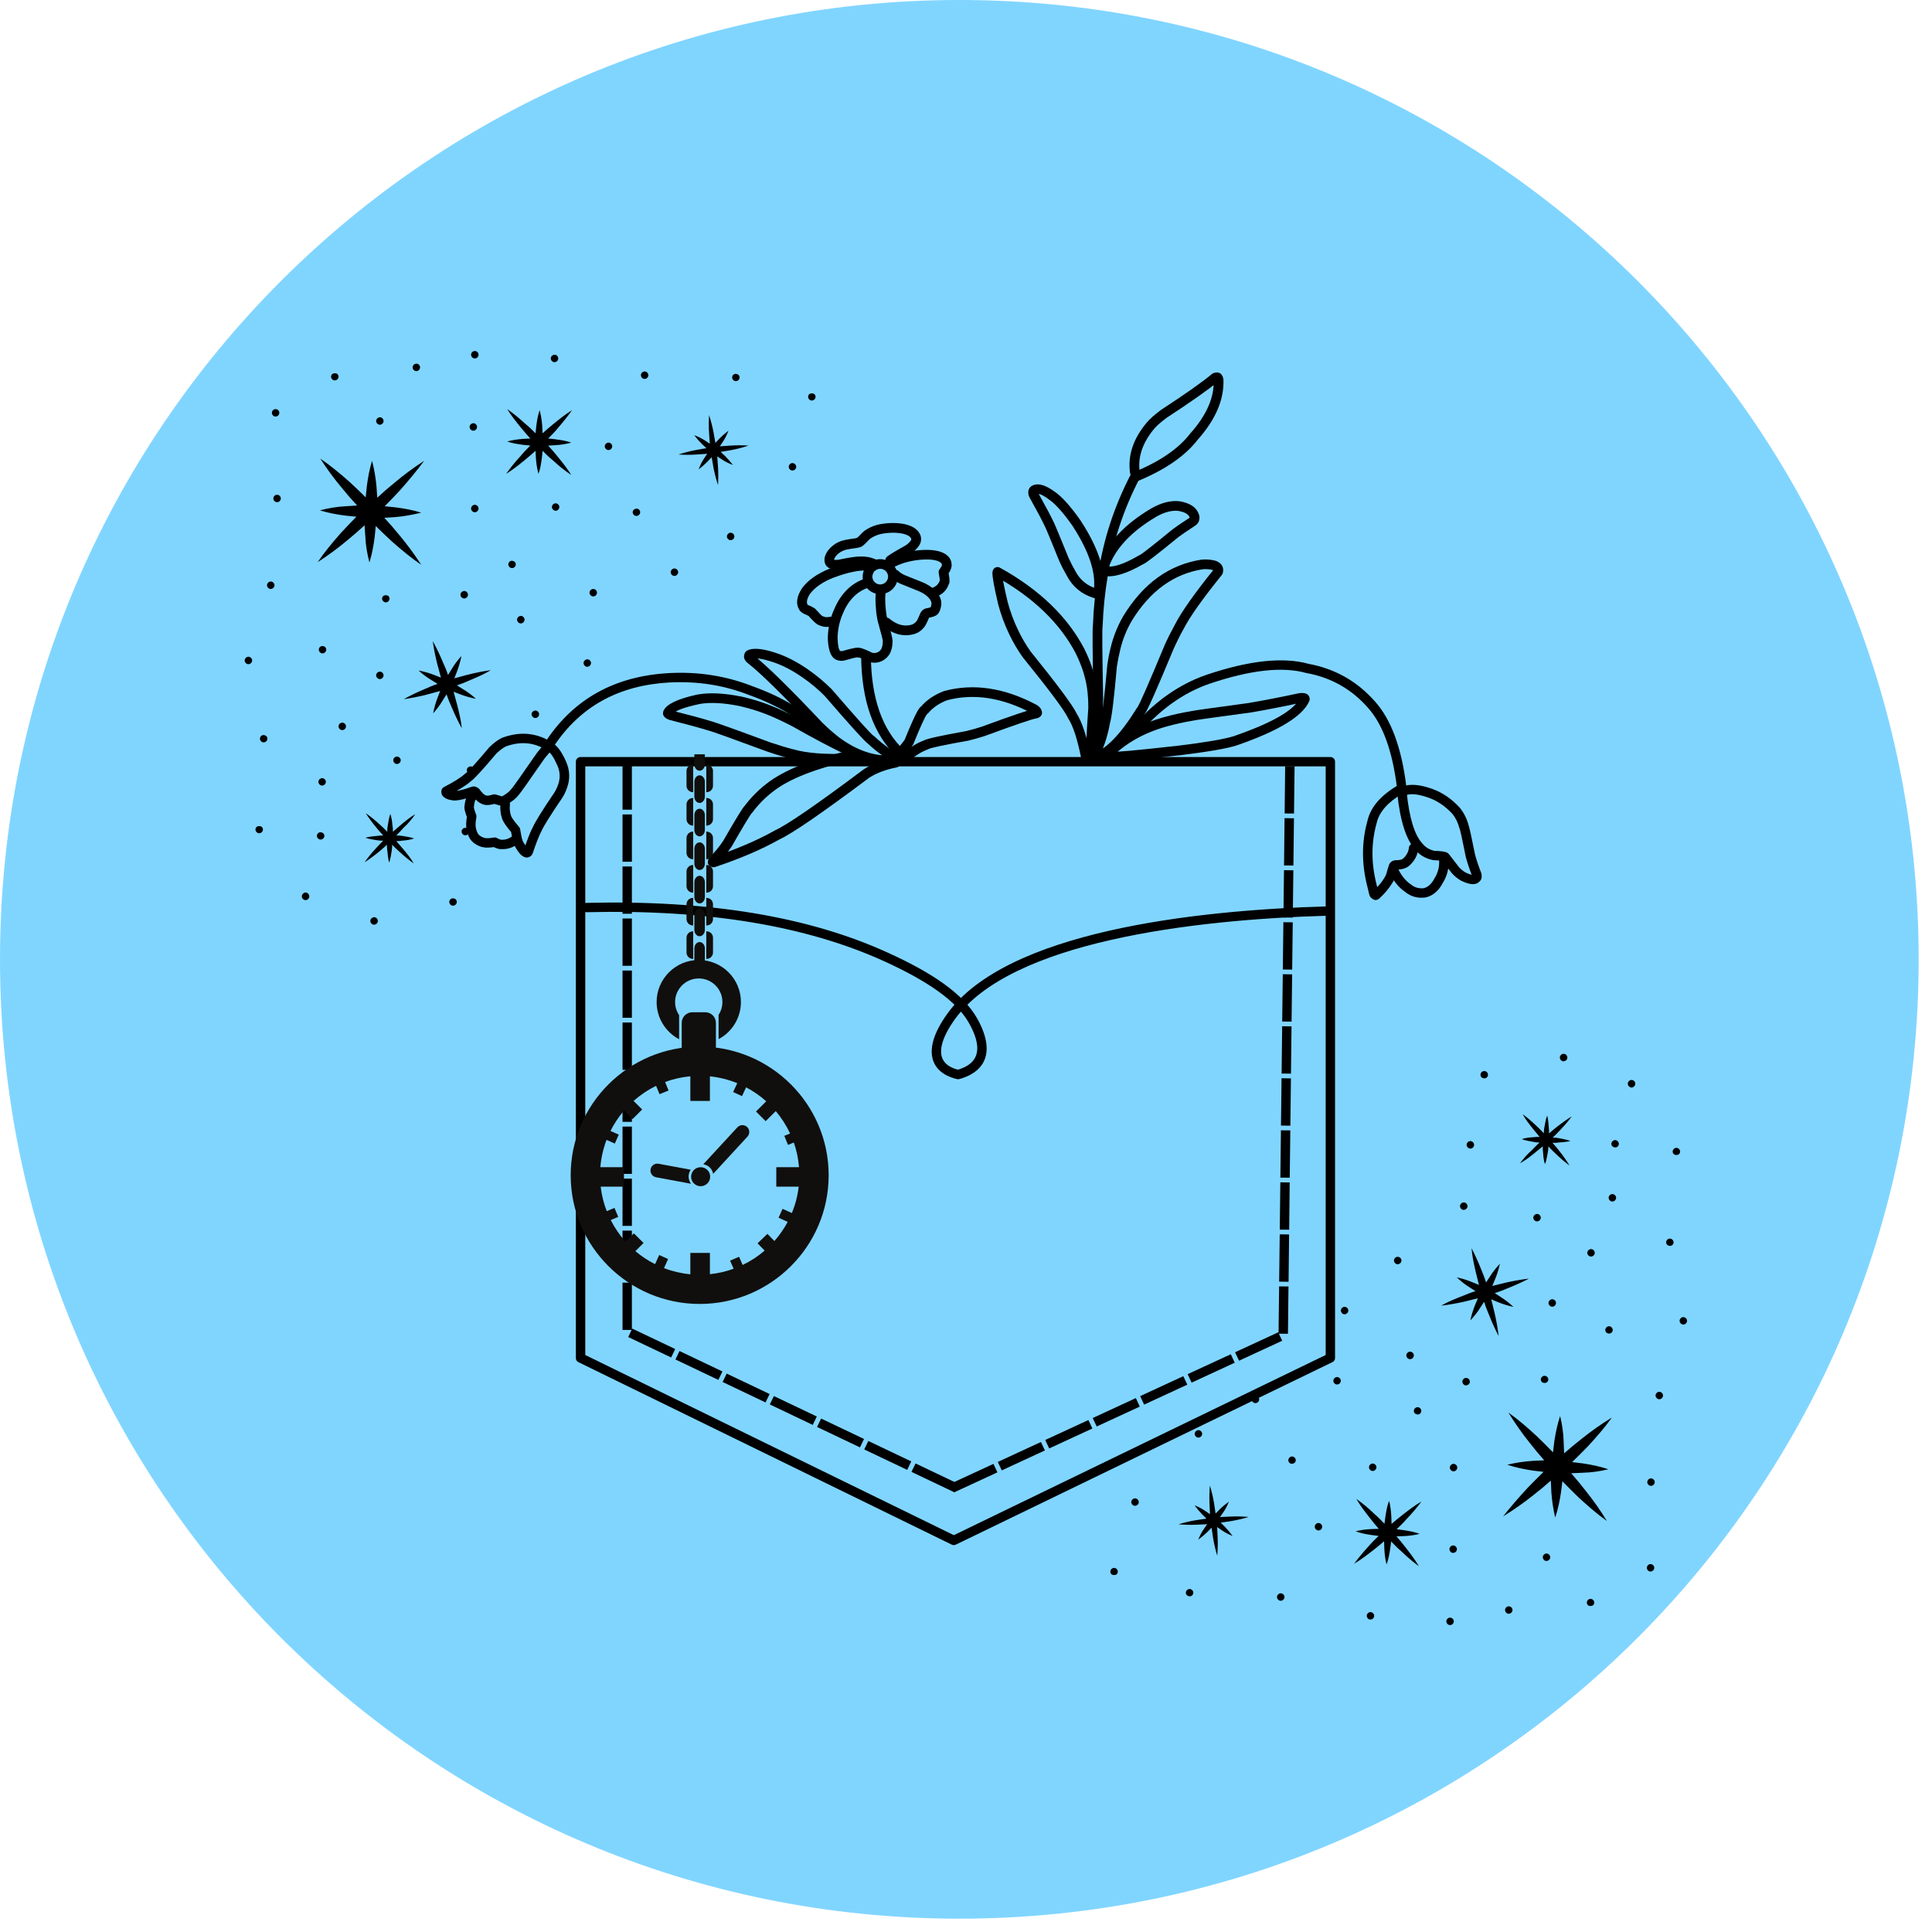 <svg xmlns="http://www.w3.org/2000/svg" xmlns:xlink="http://www.w3.org/1999/xlink" width="231" zoomAndPan="magnify" viewBox="0 0 173.25 173.25" height="231" preserveAspectRatio="xMidYMid meet" version="1.0"><defs><clipPath id="49ba7af582"><path d="M 0 0 L 172.055 0 L 172.055 172.055 L 0 172.055 Z M 0 0 " clip-rule="nonzero"/></clipPath><clipPath id="b7d491beaa"><path d="M 86.027 0 C 38.516 0 0 38.516 0 86.027 C 0 133.539 38.516 172.055 86.027 172.055 C 133.539 172.055 172.055 133.539 172.055 86.027 C 172.055 38.516 133.539 0 86.027 0 Z M 86.027 0 " clip-rule="nonzero"/></clipPath><clipPath id="27bf0260ce"><path d="M 51 67 L 120 67 L 120 138.566 L 51 138.566 Z M 51 67 " clip-rule="nonzero"/></clipPath><clipPath id="f4deab25c3"><path d="M 101 33.27 L 110 33.27 L 110 44 L 101 44 Z M 101 33.27 " clip-rule="nonzero"/></clipPath><clipPath id="c1c9501f73"><path d="M 39.535 65 L 50 65 L 50 73 L 39.535 73 Z M 39.535 65 " clip-rule="nonzero"/></clipPath><clipPath id="8df01e7220"><path d="M 125 70 L 132.883 70 L 132.883 80 L 125 80 Z M 125 70 " clip-rule="nonzero"/></clipPath><clipPath id="63383fdad6"><path d="M 51.168 93 L 74.316 93 L 74.316 116.926 L 51.168 116.926 Z M 51.168 93 " clip-rule="nonzero"/></clipPath><clipPath id="0d95452af3"><path d="M 62 67.641 L 64 67.641 L 64 70 L 62 70 Z M 62 67.641 " clip-rule="nonzero"/></clipPath><clipPath id="e33967e4bd"><path d="M 21.773 31.441 L 73.301 31.441 L 73.301 82.969 L 21.773 82.969 Z M 21.773 31.441 " clip-rule="nonzero"/></clipPath><clipPath id="dbe63028bc"><path d="M 99 94 L 152 94 L 152 146 L 99 146 Z M 99 94 " clip-rule="nonzero"/></clipPath><clipPath id="b3290e6008"><path d="M 150.824 146.23 L 99.309 145.062 L 100.477 93.551 L 151.992 94.719 Z M 150.824 146.23 " clip-rule="nonzero"/></clipPath><clipPath id="76d9e64110"><path d="M 150.824 146.23 L 99.309 145.062 L 100.477 93.551 L 151.992 94.719 Z M 150.824 146.23 " clip-rule="nonzero"/></clipPath><clipPath id="23d0667180"><path d="M 150.824 146.23 L 99.309 145.062 L 100.477 93.551 L 151.992 94.719 Z M 150.824 146.23 " clip-rule="nonzero"/></clipPath></defs><g clip-path="url(#49ba7af582)"><g clip-path="url(#b7d491beaa)"><path fill="#80d5ff" d="M 0 0 L 172.055 0 L 172.055 172.055 L 0 172.055 Z M 0 0 " fill-opacity="1" fill-rule="nonzero"/></g></g><g clip-path="url(#27bf0260ce)"><path fill="#000000" d="M 52.484 68.305 L 52.484 121.77 L 52.25 121.395 L 85.719 137.754 L 85.348 137.754 L 119.113 121.395 L 118.879 121.773 L 118.879 68.305 L 119.297 68.723 L 52.062 68.723 C 51.945 68.723 51.848 68.68 51.766 68.598 C 51.684 68.52 51.641 68.418 51.641 68.305 L 52.484 68.305 M 51.641 68.305 C 51.641 68.188 51.684 68.09 51.766 68.008 C 51.848 67.926 51.945 67.887 52.062 67.887 C 52.18 67.887 52.277 67.926 52.359 68.008 C 52.441 68.09 52.484 68.188 52.484 68.305 L 52.062 67.887 L 119.301 67.887 C 119.414 67.887 119.516 67.926 119.598 68.008 C 119.68 68.09 119.719 68.188 119.719 68.305 L 119.719 121.77 C 119.719 121.945 119.641 122.07 119.484 122.148 L 85.715 138.512 C 85.59 138.57 85.469 138.57 85.344 138.512 L 51.875 122.152 C 51.719 122.074 51.641 121.949 51.641 121.773 Z M 51.641 68.305 " fill-opacity="1" fill-rule="nonzero"/></g><path fill="#000000" d="M 52.59 80.965 C 63.5 80.695 72.512 82.184 79.625 85.434 C 83.559 87.219 86.371 89.098 87.629 91.332 C 88.875 93.543 88.801 95.379 87.062 96.352 C 86.73 96.531 86.383 96.668 86.02 96.766 C 85.949 96.781 85.879 96.785 85.809 96.766 C 84.09 96.359 83.238 95.191 83.652 93.48 C 83.836 92.703 84.281 91.832 84.965 90.883 C 90.238 83.602 106.789 81.613 119.215 81.273 C 119.332 81.27 119.43 81.309 119.516 81.387 C 119.598 81.465 119.645 81.562 119.648 81.68 C 119.648 81.793 119.613 81.895 119.531 81.977 C 119.453 82.062 119.355 82.105 119.238 82.109 C 106.668 82.453 90.629 84.496 85.648 91.371 C 85 92.27 84.621 93.039 84.469 93.672 C 84.18 94.875 84.68 95.637 86.004 95.949 L 85.793 95.953 C 86.094 95.875 86.375 95.762 86.648 95.617 C 87.762 94.996 88.059 93.812 86.891 91.738 C 85.777 89.762 83.191 87.977 79.273 86.191 C 72.305 83.027 63.438 81.531 52.609 81.801 C 52.496 81.805 52.395 81.766 52.309 81.688 C 52.227 81.605 52.184 81.508 52.18 81.395 C 52.176 81.277 52.215 81.18 52.297 81.094 C 52.375 81.012 52.473 80.969 52.59 80.965 Z M 52.59 80.965 " fill-opacity="1" fill-rule="nonzero"/><path fill="#000000" d="M 56.664 73.031 L 56.664 77.273 L 55.824 77.273 L 55.824 73.031 Z M 56.664 77.699 L 56.664 81.941 L 55.824 81.941 L 55.824 77.699 Z M 56.664 82.363 L 56.664 86.605 L 55.824 86.605 L 55.824 82.363 Z M 56.664 87.031 L 56.664 91.27 L 55.824 91.27 L 55.824 87.031 Z M 56.664 91.695 L 56.664 95.938 L 55.824 95.938 L 55.824 91.695 Z M 56.664 96.359 L 56.664 100.602 L 55.824 100.602 L 55.824 96.359 Z M 56.664 101.023 L 56.664 105.266 L 55.824 105.266 L 55.824 101.027 Z M 56.664 105.691 L 56.664 109.93 L 55.824 109.93 L 55.824 105.691 Z M 56.664 110.355 L 56.664 114.602 L 55.824 114.602 L 55.824 110.355 Z M 56.664 115.023 L 56.664 119.262 L 55.824 119.262 L 55.824 115.02 Z M 56.695 119.141 L 60.547 120.973 L 60.184 121.73 L 56.336 119.898 Z M 60.934 121.152 L 64.781 122.984 L 64.418 123.742 L 60.57 121.91 Z M 65.164 123.176 L 69.016 125.008 L 68.648 125.762 L 64.801 123.93 Z M 69.398 125.191 L 73.246 127.023 L 72.883 127.777 L 69.031 125.941 Z M 73.633 127.207 L 77.48 129.039 L 77.117 129.793 L 73.27 127.961 Z M 77.867 129.219 L 81.715 131.051 L 81.352 131.809 L 77.5 129.977 Z M 82.102 131.234 L 85.949 133.066 L 85.582 133.82 L 81.734 131.988 Z M 85.73 133.602 L 86.574 133.645 Z M 56.664 68.367 L 56.664 72.609 L 55.824 72.609 L 55.824 68.367 Z M 56.664 68.367 " fill-opacity="1" fill-rule="nonzero"/><path fill="#000000" d="M 115.191 73.367 L 115.145 77.609 L 115.984 77.617 L 116.035 73.379 Z M 115.141 78.031 L 115.09 82.273 L 115.93 82.285 L 115.98 78.043 Z M 115.086 82.699 L 115.035 86.938 L 115.875 86.949 L 115.926 82.707 Z M 115.031 87.363 L 114.98 91.605 L 115.82 91.613 L 115.871 87.375 Z M 114.977 92.027 L 114.926 96.27 L 115.766 96.277 L 115.816 92.039 Z M 114.922 96.691 L 114.871 100.934 L 115.711 100.945 L 115.762 96.703 Z M 114.867 101.359 L 114.816 105.602 L 115.656 105.609 L 115.707 101.367 Z M 114.812 106.023 L 114.762 110.266 L 115.605 110.273 L 115.652 106.035 Z M 114.758 110.688 L 114.707 114.93 L 115.551 114.941 L 115.598 110.699 Z M 114.703 115.355 L 114.652 119.594 L 115.496 119.605 L 115.543 115.363 Z M 114.625 119.473 L 110.754 121.262 L 111.109 122.02 L 114.98 120.23 Z M 110.371 121.441 L 106.5 123.227 L 106.855 123.988 L 110.723 122.199 Z M 106.113 123.406 L 102.242 125.195 L 102.598 125.957 L 106.469 124.168 Z M 101.855 125.371 L 97.988 127.16 L 98.344 127.918 L 102.211 126.133 Z M 97.602 127.34 L 93.73 129.129 L 94.086 129.887 L 97.957 128.098 Z M 93.344 129.309 L 89.477 131.098 L 89.832 131.855 L 93.699 130.066 Z M 89.086 131.273 L 85.219 133.059 L 85.574 133.82 L 89.441 132.031 Z M 85.43 133.602 L 84.59 133.637 Z M 115.246 68.703 L 115.199 72.945 L 116.039 72.953 L 116.09 68.711 Z M 115.246 68.703 " fill-opacity="1" fill-rule="nonzero"/><path fill="#000000" d="M 80.371 68.824 C 79.402 69.016 78.594 69.324 77.938 69.746 L 77.961 69.73 C 73.723 72.906 71.023 74.758 69.867 75.289 L 69.902 75.27 C 68.301 76.172 66.379 76.996 64.133 77.746 C 64.047 77.777 63.957 77.781 63.871 77.754 C 63.535 77.664 63.414 77.453 63.504 77.125 C 63.523 77.062 63.547 77.004 63.582 76.949 C 63.602 76.918 63.625 76.891 63.652 76.867 C 64.105 76.41 64.512 75.914 64.867 75.383 L 64.848 75.41 C 65.914 73.551 66.551 72.508 66.758 72.281 C 66.785 72.254 66.816 72.227 66.852 72.199 L 66.758 72.289 C 67.324 71.531 67.984 70.863 68.734 70.281 L 68.73 70.285 C 70.305 69.047 72.828 68.047 76.289 67.285 C 76.414 67.262 76.527 67.281 76.629 67.348 C 76.734 67.418 76.797 67.512 76.824 67.633 C 76.852 67.75 76.832 67.863 76.766 67.969 C 76.703 68.074 76.609 68.141 76.488 68.168 C 73.16 68.902 70.762 69.844 69.297 70.996 L 69.289 71.004 C 68.605 71.531 68.004 72.145 67.488 72.836 C 67.461 72.871 67.43 72.902 67.395 72.926 C 67.406 72.918 67.418 72.91 67.43 72.898 C 67.266 73.074 66.672 74.059 65.641 75.859 L 65.621 75.891 C 65.234 76.473 64.789 77.016 64.293 77.512 L 64.363 77.426 C 64.375 77.406 64.387 77.387 64.391 77.363 C 64.461 77.109 64.367 76.949 64.113 76.879 L 63.848 76.887 C 66.039 76.156 67.91 75.355 69.457 74.484 L 69.492 74.465 C 70.59 73.965 73.234 72.148 77.422 69.012 L 77.449 68.992 C 78.199 68.504 79.117 68.152 80.199 67.938 C 80.324 67.91 80.441 67.93 80.551 67.996 C 80.66 68.066 80.727 68.164 80.754 68.289 C 80.777 68.418 80.754 68.531 80.68 68.637 C 80.605 68.742 80.508 68.805 80.379 68.828 Z M 80.371 68.824 " fill-opacity="1" fill-rule="nonzero"/><path fill="#000000" d="M 80.086 68.609 C 78.293 68.727 76.527 68.145 74.785 66.867 L 74.797 66.875 L 74.785 66.867 C 74.223 66.438 73.691 65.977 73.188 65.48 L 73.168 65.469 C 70.258 62.379 68.219 60.375 67.051 59.457 C 67 59.418 66.953 59.375 66.91 59.328 C 66.688 59.074 66.656 58.801 66.824 58.504 C 66.867 58.43 66.926 58.371 67.004 58.332 C 67.5 58.078 68.34 58.145 69.52 58.531 C 70.477 58.836 71.465 59.344 72.484 60.051 L 72.48 60.051 C 73.242 60.578 73.945 61.168 74.598 61.824 L 74.621 61.852 C 76.844 64.426 78.082 65.805 78.336 65.984 C 78.324 65.977 78.309 65.969 78.297 65.961 C 78.34 65.98 78.379 66.008 78.414 66.039 C 79.305 66.867 80.148 67.445 80.938 67.77 L 80.859 67.746 L 80.879 67.746 C 80.832 67.746 80.789 67.766 80.754 67.797 L 80.711 67.832 C 81.406 67.141 82.129 66.66 82.879 66.387 L 82.781 66.438 C 82.805 66.422 82.832 66.406 82.859 66.391 C 83.168 66.23 84.43 65.957 86.641 65.559 L 86.613 65.566 C 87.125 65.441 87.605 65.309 88.055 65.16 L 88.039 65.164 C 90.844 64.133 92.434 63.598 92.805 63.562 C 92.824 63.562 92.84 63.562 92.855 63.559 L 92.875 63.559 L 92.707 63.59 C 92.703 63.59 92.703 63.59 92.707 63.59 L 92.711 63.59 C 92.543 63.66 92.5 63.789 92.578 63.984 C 92.582 63.996 92.59 64.012 92.598 64.023 C 92.57 63.992 92.539 63.969 92.504 63.945 L 92.559 63.977 C 89.863 62.543 87.309 62.152 84.898 62.801 L 84.941 62.785 C 84.215 63.066 83.641 63.461 83.215 63.973 C 83.152 64.043 83.078 64.09 82.984 64.113 C 83.039 64.105 83.09 64.078 83.133 64.039 C 82.965 64.219 82.555 65.117 81.906 66.723 C 81.895 66.754 81.879 66.785 81.855 66.812 L 81.848 66.824 L 81.859 66.812 C 81.43 67.414 81.066 67.781 80.773 67.914 C 80.66 67.961 80.551 67.965 80.438 67.922 C 80.324 67.875 80.246 67.801 80.195 67.691 C 80.148 67.582 80.145 67.469 80.191 67.359 C 80.234 67.246 80.312 67.168 80.422 67.117 C 80.566 67.055 80.809 66.785 81.145 66.312 L 81.152 66.297 L 81.098 66.398 C 81.785 64.695 82.25 63.711 82.488 63.449 C 82.566 63.363 82.66 63.301 82.773 63.273 L 82.543 63.418 C 83.066 62.789 83.762 62.312 84.629 61.98 L 84.672 61.965 C 87.305 61.258 90.07 61.672 92.969 63.215 C 92.988 63.227 93.008 63.234 93.023 63.25 C 93.121 63.316 93.207 63.395 93.281 63.484 C 93.324 63.539 93.359 63.598 93.387 63.664 C 93.523 64.004 93.41 64.25 93.043 64.398 L 93.047 64.398 L 93.039 64.398 L 92.875 64.434 C 92.988 64.418 92.938 64.434 92.887 64.434 L 92.895 64.434 C 92.602 64.461 91.086 64.977 88.352 65.984 L 88.332 65.992 C 87.859 66.145 87.359 66.289 86.828 66.418 L 86.801 66.422 C 84.676 66.801 83.496 67.051 83.262 67.168 L 83.281 67.16 C 83.25 67.18 83.215 67.199 83.18 67.211 C 82.551 67.438 81.938 67.852 81.332 68.453 C 81.32 68.465 81.305 68.477 81.289 68.488 C 81.16 68.59 81.012 68.633 80.844 68.621 C 80.793 68.617 80.742 68.609 80.688 68.602 C 80.66 68.594 80.633 68.586 80.609 68.574 C 79.723 68.211 78.793 67.578 77.82 66.68 L 77.938 66.75 C 77.898 66.73 77.863 66.711 77.828 66.688 C 77.52 66.465 76.23 65.043 73.961 62.414 L 73.984 62.438 C 73.371 61.816 72.707 61.262 71.992 60.766 L 71.984 60.762 C 71.039 60.102 70.129 59.633 69.258 59.355 L 69.254 59.355 C 68.305 59.047 67.691 58.961 67.41 59.105 L 67.59 58.93 C 67.633 58.867 67.625 58.812 67.574 58.758 L 67.594 58.773 C 68.793 59.719 70.863 61.75 73.805 64.871 L 73.793 64.855 C 74.27 65.324 74.773 65.762 75.305 66.172 L 75.293 66.16 L 75.305 66.168 C 76.871 67.316 78.449 67.844 80.031 67.742 C 80.148 67.734 80.254 67.77 80.348 67.848 C 80.438 67.93 80.484 68.027 80.492 68.148 C 80.5 68.266 80.465 68.371 80.387 68.461 C 80.305 68.551 80.207 68.602 80.086 68.609 Z M 80.086 68.609 " fill-opacity="1" fill-rule="nonzero"/><path fill="#000000" d="M 80.457 67.898 C 78.328 65.887 77.25 62.848 77.223 58.789 C 77.227 58.672 77.27 58.574 77.355 58.492 C 77.438 58.41 77.539 58.371 77.656 58.371 C 77.773 58.371 77.875 58.41 77.961 58.488 C 78.043 58.57 78.09 58.668 78.094 58.785 C 78.121 62.594 79.109 65.426 81.059 67.27 C 81.152 67.352 81.199 67.453 81.203 67.578 C 81.207 67.699 81.168 67.805 81.082 67.895 C 81 67.98 80.895 68.027 80.773 68.027 C 80.648 68.027 80.543 67.984 80.457 67.898 Z M 80.457 67.898 " fill-opacity="1" fill-rule="nonzero"/><path fill="#000000" d="M 77.871 52.695 C 76.82 53.047 76.047 53.852 75.547 55.102 L 75.547 55.105 C 75.258 55.801 75.109 56.527 75.109 57.281 L 75.109 57.258 C 75.137 57.898 75.215 58.27 75.34 58.367 C 75.336 58.363 75.328 58.363 75.324 58.359 L 75.449 58.43 L 75.355 58.375 C 75.418 58.395 75.484 58.398 75.547 58.383 L 75.488 58.398 C 76.207 58.188 76.672 58.082 76.883 58.078 C 76.996 58.074 77.102 58.102 77.199 58.164 L 76.785 58.129 C 76.891 58.086 76.996 58.074 77.105 58.094 C 77.309 58.125 77.691 58.277 78.254 58.555 L 78.195 58.527 C 78.281 58.555 78.371 58.566 78.461 58.559 L 78.449 58.559 C 78.695 58.535 78.887 58.422 79.02 58.215 L 79 58.246 C 79.105 58.066 79.16 57.828 79.164 57.531 C 79.164 57.465 79.18 57.402 79.211 57.34 C 79.18 57.391 79.168 57.445 79.168 57.504 C 79.16 57.352 79.008 56.758 78.715 55.723 L 78.707 55.695 C 78.652 55.422 78.605 55.156 78.574 54.895 L 78.574 54.883 C 78.473 53.855 78.488 53.148 78.625 52.758 C 78.664 52.645 78.738 52.562 78.848 52.512 C 78.957 52.457 79.066 52.453 79.18 52.492 C 79.297 52.531 79.379 52.605 79.43 52.715 C 79.484 52.82 79.488 52.934 79.449 53.047 C 79.355 53.312 79.355 53.898 79.445 54.797 L 79.445 54.789 C 79.473 55.027 79.512 55.27 79.566 55.516 L 79.559 55.488 C 79.871 56.582 80.031 57.238 80.043 57.461 C 80.051 57.555 80.035 57.645 79.992 57.73 L 80.039 57.539 C 80.035 57.992 79.938 58.375 79.75 58.691 L 79.73 58.719 C 79.422 59.148 79.02 59.383 78.523 59.426 L 78.512 59.426 C 78.316 59.438 78.121 59.414 77.934 59.355 C 77.914 59.348 77.891 59.34 77.871 59.332 C 77.391 59.094 77.09 58.965 76.977 58.949 C 77.031 58.953 77.086 58.945 77.133 58.922 C 76.988 58.984 76.852 58.973 76.719 58.883 C 76.77 58.922 76.828 58.941 76.891 58.945 C 76.762 58.945 76.379 59.039 75.734 59.227 C 75.715 59.234 75.695 59.238 75.676 59.238 C 75.445 59.281 75.219 59.258 75.004 59.168 L 74.914 59.113 L 75.035 59.184 C 74.949 59.152 74.867 59.105 74.797 59.047 C 74.465 58.785 74.277 58.203 74.234 57.301 L 74.234 57.277 C 74.238 56.41 74.406 55.578 74.742 54.777 L 74.742 54.785 C 75.34 53.285 76.289 52.312 77.598 51.875 C 77.711 51.84 77.82 51.848 77.93 51.898 C 78.035 51.953 78.109 52.035 78.148 52.148 C 78.184 52.262 78.18 52.371 78.125 52.48 C 78.074 52.586 77.992 52.66 77.879 52.699 Z M 77.871 52.695 " fill-opacity="1" fill-rule="nonzero"/><path fill="#000000" d="M 78.344 51.328 L 78.297 51.418 L 78.312 51.383 L 78.273 51.477 L 78.285 51.441 L 78.254 51.535 L 78.266 51.5 L 78.242 51.598 L 78.25 51.559 L 78.234 51.66 L 78.234 51.621 L 78.227 51.719 L 78.227 51.684 L 78.227 51.781 L 78.227 51.746 L 78.242 51.844 L 78.234 51.805 L 78.254 51.906 L 78.246 51.867 L 78.277 51.965 L 78.262 51.926 L 78.301 52.02 L 78.285 51.984 L 78.332 52.074 L 78.312 52.043 L 78.367 52.129 L 78.344 52.094 L 78.406 52.176 L 78.383 52.145 L 78.453 52.219 L 78.422 52.191 L 78.5 52.262 L 78.469 52.238 L 78.551 52.297 L 78.52 52.277 L 78.605 52.328 L 78.57 52.312 L 78.66 52.355 L 78.625 52.34 L 78.719 52.379 L 78.684 52.363 L 78.781 52.395 L 78.742 52.383 L 78.844 52.406 L 78.805 52.398 L 78.906 52.41 L 78.867 52.41 L 78.969 52.41 L 78.93 52.41 L 79.031 52.402 L 78.992 52.406 L 79.09 52.391 L 79.055 52.398 L 79.152 52.371 L 79.113 52.383 L 79.211 52.352 L 79.176 52.367 L 79.266 52.324 L 79.23 52.34 L 79.32 52.293 L 79.289 52.312 L 79.371 52.254 L 79.34 52.277 L 79.418 52.215 L 79.391 52.238 L 79.461 52.168 L 79.434 52.199 L 79.496 52.121 L 79.48 52.148 L 79.539 52.062 L 79.52 52.098 L 79.57 52.008 L 79.551 52.043 L 79.594 51.945 L 79.582 51.984 L 79.613 51.887 L 79.602 51.926 L 79.629 51.824 L 79.621 51.863 L 79.637 51.762 L 79.633 51.801 L 79.637 51.695 L 79.637 51.738 L 79.633 51.633 L 79.637 51.672 L 79.625 51.57 L 79.633 51.609 L 79.609 51.508 L 79.617 51.547 L 79.586 51.449 L 79.602 51.484 L 79.562 51.391 L 79.578 51.426 L 79.527 51.336 L 79.551 51.371 L 79.492 51.281 L 79.516 51.316 L 79.449 51.234 L 79.477 51.266 L 79.406 51.188 L 79.438 51.215 L 79.359 51.148 L 79.391 51.172 L 79.305 51.113 L 79.336 51.133 L 79.25 51.078 L 79.285 51.098 L 79.188 51.055 L 79.227 51.07 L 79.129 51.035 L 79.168 51.047 L 79.066 51.02 L 79.105 51.027 L 79.004 51.012 L 79.043 51.016 L 78.938 51.008 L 78.977 51.008 L 78.875 51.008 L 78.914 51.008 L 78.812 51.02 L 78.852 51.012 L 78.75 51.035 L 78.789 51.023 L 78.688 51.055 L 78.727 51.039 L 78.629 51.078 L 78.664 51.062 L 78.574 51.109 L 78.605 51.09 L 78.52 51.145 L 78.551 51.125 L 78.469 51.188 C 78.375 51.258 78.266 51.289 78.148 51.273 C 78.027 51.258 77.93 51.203 77.859 51.105 C 77.785 51.012 77.754 50.906 77.77 50.785 C 77.785 50.668 77.84 50.57 77.938 50.5 L 78.02 50.434 L 78.051 50.414 L 78.141 50.355 L 78.172 50.336 L 78.266 50.289 L 78.305 50.273 L 78.398 50.234 L 78.438 50.223 L 78.535 50.191 L 78.574 50.184 L 78.676 50.164 L 78.715 50.156 L 78.82 50.145 L 79.004 50.145 L 79.105 50.152 L 79.148 50.156 L 79.25 50.176 L 79.289 50.184 L 79.391 50.211 L 79.426 50.223 L 79.523 50.258 L 79.562 50.27 L 79.656 50.316 L 79.691 50.336 L 79.781 50.387 L 79.812 50.406 L 79.898 50.469 L 79.93 50.492 L 80.008 50.562 L 80.035 50.59 L 80.105 50.664 L 80.133 50.695 L 80.199 50.777 L 80.223 50.809 L 80.277 50.895 L 80.301 50.93 L 80.348 51.02 L 80.363 51.055 L 80.406 51.152 L 80.418 51.188 L 80.453 51.285 L 80.461 51.324 L 80.484 51.426 L 80.492 51.465 L 80.504 51.566 L 80.508 51.605 L 80.508 51.75 L 80.5 51.852 L 80.496 51.891 L 80.48 51.996 L 80.473 52.031 L 80.449 52.133 L 80.438 52.172 L 80.402 52.27 L 80.391 52.305 L 80.348 52.398 L 80.328 52.438 L 80.277 52.527 L 80.254 52.559 L 80.195 52.645 L 80.172 52.676 L 80.105 52.754 L 80.082 52.781 L 80.012 52.852 L 79.98 52.879 L 79.906 52.941 L 79.875 52.965 L 79.789 53.023 L 79.758 53.043 L 79.668 53.094 L 79.633 53.109 L 79.543 53.152 L 79.504 53.168 L 79.41 53.199 L 79.371 53.211 L 79.273 53.238 L 79.234 53.246 L 79.129 53.262 L 79.09 53.266 L 78.992 53.273 L 78.812 53.273 L 78.711 53.262 L 78.672 53.258 L 78.57 53.238 L 78.535 53.227 L 78.438 53.199 L 78.398 53.188 L 78.305 53.148 L 78.27 53.133 L 78.18 53.086 L 78.145 53.07 L 78.059 53.016 L 78.027 52.992 L 77.945 52.934 L 77.914 52.91 L 77.84 52.84 L 77.812 52.812 L 77.742 52.738 L 77.715 52.707 L 77.652 52.629 L 77.633 52.598 L 77.578 52.512 L 77.559 52.477 L 77.512 52.387 L 77.496 52.352 L 77.457 52.258 L 77.441 52.223 L 77.414 52.125 L 77.402 52.09 L 77.383 51.988 L 77.375 51.953 L 77.363 51.852 L 77.363 51.672 L 77.367 51.57 L 77.371 51.531 L 77.387 51.434 L 77.395 51.395 L 77.418 51.297 L 77.43 51.262 L 77.461 51.164 L 77.477 51.129 L 77.516 51.031 L 77.535 50.996 L 77.586 50.91 C 77.641 50.805 77.73 50.734 77.844 50.699 C 77.961 50.668 78.07 50.68 78.176 50.738 C 78.281 50.797 78.352 50.883 78.387 50.996 C 78.418 51.113 78.406 51.223 78.348 51.328 Z M 78.344 51.328 " fill-opacity="1" fill-rule="nonzero"/><path fill="#000000" d="M 77.938 51.184 C 77.184 51.082 76.113 51.289 74.73 51.805 L 74.738 51.801 C 73.766 52.188 73.059 52.68 72.617 53.277 L 72.633 53.254 C 72.355 53.695 72.289 54.027 72.434 54.254 L 72.398 54.207 C 72.414 54.227 72.438 54.246 72.461 54.258 L 72.406 54.234 L 72.414 54.234 C 72.625 54.316 72.828 54.414 73.023 54.531 C 73.07 54.562 73.113 54.598 73.152 54.645 L 73.141 54.629 C 73.457 54.988 73.66 55.195 73.75 55.25 C 73.711 55.227 73.672 55.215 73.625 55.215 C 73.68 55.219 73.727 55.23 73.777 55.254 L 73.836 55.289 L 73.773 55.254 C 73.965 55.352 74.164 55.371 74.371 55.32 C 74.488 55.293 74.598 55.309 74.699 55.371 C 74.805 55.43 74.871 55.52 74.898 55.637 C 74.93 55.754 74.91 55.863 74.848 55.965 C 74.789 56.066 74.699 56.133 74.582 56.16 C 74.168 56.266 73.773 56.227 73.395 56.035 L 73.336 56.004 L 73.547 56.078 C 73.453 56.07 73.367 56.039 73.285 55.984 C 73.125 55.887 72.859 55.625 72.484 55.207 L 72.477 55.195 C 72.488 55.215 72.508 55.23 72.527 55.246 C 72.383 55.164 72.227 55.094 72.07 55.031 L 72.078 55.031 C 72.059 55.023 72.043 55.016 72.023 55.004 C 71.91 54.941 71.812 54.863 71.73 54.766 C 71.719 54.75 71.707 54.73 71.695 54.715 C 71.352 54.18 71.418 53.535 71.895 52.785 L 71.91 52.762 C 72.449 52.027 73.285 51.438 74.414 50.988 L 74.422 50.988 C 75.941 50.422 77.152 50.195 78.055 50.316 C 78.172 50.332 78.27 50.387 78.344 50.484 C 78.418 50.578 78.445 50.688 78.43 50.805 C 78.414 50.926 78.359 51.023 78.262 51.098 C 78.168 51.168 78.059 51.199 77.938 51.184 Z M 77.938 51.184 " fill-opacity="1" fill-rule="nonzero"/><path fill="#000000" d="M 80.586 51.227 L 80.598 51.238 L 80.586 51.227 C 80.734 51.359 80.902 51.469 81.086 51.555 L 81.055 51.543 L 82.777 52.234 L 82.793 52.242 C 83.062 52.359 83.312 52.504 83.547 52.676 C 84.262 53.238 84.535 53.84 84.363 54.48 L 84.367 54.465 C 84.332 54.652 84.262 54.828 84.156 54.988 C 84.133 55.02 84.105 55.051 84.078 55.082 L 84.105 55.051 C 84.055 55.109 84 55.156 83.934 55.191 C 83.867 55.23 83.797 55.262 83.727 55.289 L 83.715 55.289 C 83.551 55.34 83.383 55.383 83.211 55.414 L 83.262 55.398 C 83.281 55.395 83.297 55.383 83.312 55.371 L 83.324 55.359 C 83.32 55.367 83.312 55.375 83.309 55.383 L 83.332 55.336 C 83.141 55.82 82.973 56.141 82.832 56.297 L 82.82 56.309 L 82.836 56.289 C 82.602 56.574 82.309 56.766 81.953 56.867 L 81.941 56.871 C 80.984 57.117 80.066 56.871 79.188 56.129 C 79.105 56.051 79.059 55.953 79.055 55.84 C 79.047 55.727 79.082 55.625 79.156 55.539 C 79.23 55.453 79.324 55.402 79.438 55.387 C 79.551 55.375 79.652 55.398 79.746 55.469 C 80.395 56.016 81.055 56.203 81.719 56.031 L 81.711 56.031 C 81.895 55.977 82.047 55.875 82.168 55.727 L 82.184 55.711 C 82.25 55.633 82.363 55.402 82.52 55.012 C 82.523 54.996 82.531 54.98 82.539 54.965 C 82.578 54.895 82.629 54.824 82.684 54.766 C 82.699 54.75 82.711 54.734 82.727 54.719 L 82.738 54.711 C 82.812 54.648 82.895 54.602 82.984 54.57 C 83.004 54.566 83.02 54.562 83.039 54.559 C 83.168 54.535 83.293 54.508 83.414 54.469 L 83.406 54.473 C 83.438 54.461 83.465 54.449 83.492 54.434 C 83.465 54.449 83.441 54.473 83.422 54.496 L 83.445 54.469 L 83.441 54.477 C 83.477 54.41 83.5 54.34 83.512 54.266 L 83.512 54.25 C 83.586 53.977 83.414 53.676 83 53.352 C 82.82 53.219 82.629 53.113 82.426 53.027 L 82.441 53.035 L 80.723 52.336 L 80.695 52.324 C 80.434 52.203 80.199 52.047 79.984 51.855 L 79.973 51.844 C 79.887 51.762 79.844 51.66 79.84 51.539 C 79.84 51.418 79.879 51.316 79.965 51.23 C 80.047 51.141 80.148 51.098 80.27 51.094 C 80.391 51.094 80.492 51.133 80.582 51.215 Z M 80.586 51.227 " fill-opacity="1" fill-rule="nonzero"/><path fill="#000000" d="M 79.57 50.199 C 80.328 49.754 81.246 49.469 82.316 49.348 L 82.328 49.348 C 83.438 49.242 84.25 49.355 84.766 49.68 C 85.125 49.91 85.312 50.215 85.332 50.59 L 85.324 50.527 C 85.34 50.598 85.344 50.668 85.336 50.738 C 85.32 50.977 85.195 51.25 84.957 51.566 L 85.039 51.23 C 85.121 51.68 85.156 51.984 85.148 52.141 C 85.148 52.309 85.078 52.441 84.941 52.539 L 85.105 52.324 C 84.922 52.887 84.555 53.277 84 53.492 C 83.887 53.543 83.773 53.543 83.66 53.5 C 83.543 53.453 83.465 53.375 83.418 53.262 C 83.371 53.152 83.371 53.039 83.418 52.926 C 83.465 52.812 83.547 52.734 83.66 52.691 C 83.969 52.57 84.176 52.355 84.277 52.043 C 84.309 51.953 84.363 51.883 84.441 51.828 C 84.344 51.887 84.285 51.973 84.273 52.086 C 84.281 52 84.25 51.766 84.18 51.383 C 84.156 51.258 84.184 51.148 84.258 51.047 C 84.391 50.867 84.461 50.746 84.469 50.676 C 84.469 50.684 84.469 50.688 84.469 50.695 C 84.465 50.676 84.461 50.656 84.461 50.633 C 84.457 50.555 84.402 50.477 84.293 50.406 C 83.949 50.188 83.316 50.121 82.402 50.207 L 82.41 50.207 C 81.461 50.312 80.66 50.559 80.008 50.945 C 79.902 51.008 79.793 51.023 79.676 50.992 C 79.559 50.961 79.473 50.895 79.41 50.793 C 79.348 50.691 79.332 50.582 79.363 50.465 C 79.391 50.348 79.457 50.262 79.562 50.199 Z M 79.57 50.199 " fill-opacity="1" fill-rule="nonzero"/><path fill="#000000" d="M 78.188 50.945 C 77.863 50.805 77.527 50.746 77.176 50.762 L 77.125 50.762 C 76.906 50.746 76.324 50.836 75.379 51.035 L 75.34 51.043 C 75.141 51.07 74.941 51.074 74.742 51.055 L 74.793 51.055 L 74.746 51.055 C 74.613 51.043 74.488 51.008 74.367 50.949 C 74.141 50.84 74.004 50.664 73.953 50.418 C 73.93 50.309 73.926 50.199 73.938 50.086 C 73.938 50.055 73.945 50.027 73.953 49.996 L 73.961 49.953 C 74.094 49.477 74.43 49.07 74.965 48.73 L 74.977 48.723 C 75.191 48.602 75.418 48.508 75.656 48.449 L 75.77 48.434 L 75.613 48.461 C 75.633 48.457 75.648 48.449 75.668 48.445 C 75.793 48.406 76.156 48.348 76.762 48.262 L 76.742 48.262 C 76.781 48.254 76.82 48.242 76.855 48.227 C 76.945 48.191 77.039 48.184 77.137 48.207 C 77.035 48.176 76.938 48.184 76.844 48.242 C 76.918 48.195 77.086 48.027 77.359 47.738 L 77.387 47.711 C 77.5 47.613 77.621 47.527 77.75 47.453 L 77.793 47.426 L 77.746 47.453 C 78.117 47.23 78.512 47.082 78.938 47.004 L 78.949 47.004 C 79.754 46.863 80.496 46.867 81.176 47.012 L 81.191 47.016 C 81.918 47.195 82.367 47.531 82.547 48.02 L 82.547 48.027 C 82.699 48.473 82.527 48.918 82.039 49.363 C 81.918 49.473 81.785 49.574 81.648 49.664 L 81.625 49.68 C 80.863 50.098 80.348 50.402 80.082 50.602 C 79.984 50.668 79.879 50.691 79.762 50.676 C 79.645 50.656 79.551 50.602 79.48 50.508 C 79.41 50.414 79.383 50.309 79.395 50.191 C 79.41 50.074 79.465 49.98 79.555 49.906 C 79.855 49.684 80.402 49.355 81.199 48.918 L 81.176 48.934 C 81.273 48.871 81.363 48.801 81.449 48.723 C 81.656 48.535 81.746 48.398 81.715 48.309 L 81.715 48.316 C 81.645 48.117 81.398 47.965 80.973 47.859 L 80.988 47.863 C 80.418 47.742 79.785 47.742 79.09 47.863 L 79.102 47.863 C 78.781 47.922 78.477 48.035 78.199 48.203 L 78.152 48.227 L 78.195 48.203 C 78.113 48.25 78.031 48.309 77.957 48.371 L 77.988 48.344 C 77.672 48.68 77.449 48.891 77.324 48.977 C 77.195 49.07 77.055 49.098 76.902 49.062 L 77.184 49.039 C 77.086 49.078 76.988 49.109 76.891 49.125 L 76.871 49.129 C 76.309 49.211 75.984 49.262 75.898 49.289 L 75.91 49.281 L 75.758 49.312 L 75.867 49.297 C 75.707 49.336 75.551 49.398 75.406 49.48 L 75.418 49.473 C 75.07 49.691 74.863 49.934 74.789 50.195 L 74.797 50.152 C 74.797 50.164 74.793 50.176 74.793 50.188 C 74.789 50.203 74.789 50.223 74.793 50.238 C 74.789 50.215 74.773 50.199 74.75 50.188 C 74.773 50.195 74.797 50.199 74.82 50.203 L 74.777 50.203 L 74.824 50.203 C 74.957 50.215 75.09 50.211 75.219 50.191 L 75.18 50.195 C 76.207 49.98 76.871 49.887 77.176 49.906 L 77.125 49.906 C 77.613 49.883 78.082 49.969 78.527 50.16 C 78.641 50.211 78.719 50.289 78.762 50.402 C 78.809 50.516 78.805 50.625 78.754 50.738 C 78.707 50.848 78.625 50.926 78.512 50.969 C 78.398 51.008 78.285 51.008 78.176 50.957 Z M 78.188 50.945 " fill-opacity="1" fill-rule="nonzero"/><path fill="#000000" d="M 96.984 68.148 C 96.641 66.355 96.238 65.105 95.781 64.406 C 95.773 64.387 95.762 64.371 95.754 64.352 C 95.441 63.688 94.098 61.883 91.715 58.938 L 91.695 58.914 C 91.238 58.266 90.84 57.586 90.5 56.871 C 90.082 56.004 89.754 55.109 89.508 54.184 L 89.508 54.176 C 89.133 52.586 88.965 51.633 89 51.309 C 89.008 51.215 89.035 51.129 89.086 51.047 C 89.148 50.953 89.234 50.891 89.348 50.863 C 89.461 50.836 89.566 50.848 89.668 50.906 C 93.211 52.871 95.738 55.309 97.25 58.211 L 97.254 58.219 C 97.898 59.516 98.277 60.797 98.398 62.055 C 98.449 62.531 98.473 63.008 98.465 63.484 L 98.465 63.504 C 98.289 66.035 98.23 67.438 98.285 67.707 C 98.254 67.57 98.168 67.484 98.031 67.449 C 98.145 67.488 98.223 67.562 98.273 67.672 C 98.324 67.777 98.332 67.887 98.289 68 C 98.25 68.113 98.176 68.195 98.07 68.246 C 97.961 68.297 97.852 68.305 97.738 68.266 C 97.574 68.207 97.469 68.078 97.43 67.883 C 97.355 67.535 97.41 66.055 97.594 63.445 L 97.594 63.461 C 97.598 63.02 97.578 62.578 97.531 62.137 C 97.422 60.984 97.066 59.805 96.473 58.602 L 96.477 58.609 C 95.043 55.863 92.633 53.547 89.242 51.668 L 89.824 51.523 C 89.848 51.488 89.863 51.449 89.871 51.406 C 89.848 51.633 90.008 52.488 90.359 53.98 L 90.359 53.973 C 90.59 54.844 90.902 55.688 91.297 56.504 C 91.613 57.176 91.988 57.812 92.418 58.422 L 92.398 58.395 C 94.824 61.398 96.207 63.262 96.551 63.988 L 96.52 63.938 C 97.035 64.73 97.477 66.082 97.844 67.984 C 97.871 68.102 97.852 68.215 97.781 68.316 C 97.715 68.418 97.621 68.484 97.5 68.504 C 97.379 68.527 97.266 68.504 97.168 68.434 C 97.066 68.363 97.004 68.27 96.984 68.148 Z M 96.984 68.148 " fill-opacity="1" fill-rule="nonzero"/><path fill="#000000" d="M 97.914 67.605 C 99.117 67.262 100.457 65.898 101.926 63.523 C 101.953 63.48 101.988 63.441 102.031 63.41 C 102.012 63.422 101.992 63.438 101.98 63.457 C 102.18 63.191 102.996 61.324 104.434 57.863 L 104.438 57.852 C 104.711 57.242 105.023 56.625 105.371 55.992 L 105.363 56.004 C 105.938 54.875 107.117 53.207 108.895 51 L 108.805 51.172 C 108.809 51.156 108.812 51.145 108.812 51.129 C 108.812 51.141 108.816 51.152 108.824 51.16 C 108.773 51.121 108.715 51.098 108.652 51.09 C 108.387 51.039 108.113 51.023 107.844 51.047 L 107.887 51.043 C 105.262 51.445 103.125 52.996 101.477 55.691 L 101.484 55.68 C 101.008 56.5 100.664 57.367 100.449 58.289 C 100.324 58.805 100.227 59.293 100.16 59.754 L 100.16 59.73 C 99.902 62.629 99.695 64.336 99.531 64.859 L 99.543 64.805 C 99.32 66.078 98.93 67.223 98.371 68.234 C 98.312 68.34 98.227 68.41 98.109 68.445 C 97.996 68.477 97.883 68.465 97.777 68.41 C 97.672 68.352 97.602 68.262 97.566 68.148 C 97.535 68.031 97.547 67.922 97.605 67.816 C 98.121 66.887 98.48 65.832 98.684 64.652 C 98.688 64.633 98.691 64.617 98.699 64.598 C 98.844 64.137 99.039 62.488 99.293 59.652 L 99.293 59.629 C 99.363 59.141 99.461 58.625 99.594 58.086 L 99.594 58.09 C 99.832 57.086 100.211 56.141 100.727 55.246 L 100.734 55.238 C 102.52 52.312 104.859 50.625 107.758 50.184 L 107.801 50.18 C 108.156 50.152 108.512 50.176 108.859 50.25 C 109.086 50.293 109.285 50.395 109.453 50.555 C 109.59 50.691 109.668 50.855 109.684 51.047 C 109.691 51.16 109.684 51.27 109.656 51.379 C 109.641 51.441 109.613 51.496 109.574 51.547 C 107.832 53.707 106.688 55.324 106.137 56.402 L 106.129 56.414 C 105.793 57.023 105.496 57.621 105.23 58.207 L 105.238 58.195 C 103.773 61.727 102.922 63.656 102.676 63.98 C 102.645 64.027 102.609 64.066 102.566 64.098 L 102.668 63.984 C 101.078 66.551 99.574 68.039 98.152 68.445 C 98.035 68.48 97.926 68.465 97.82 68.41 C 97.715 68.352 97.645 68.262 97.609 68.148 C 97.578 68.031 97.59 67.922 97.648 67.816 C 97.707 67.711 97.793 67.641 97.91 67.609 Z M 97.914 67.605 " fill-opacity="1" fill-rule="nonzero"/><path fill="#000000" d="M 97.539 66.789 C 97.762 66.379 97.914 65.539 97.996 64.27 C 98.023 63.84 98.039 63.281 98.047 62.598 L 98.047 62.609 C 97.973 58.566 97.957 56.383 98.004 56.059 C 98.008 56.027 98.016 55.996 98.027 55.969 L 98.008 56.078 C 98.062 54.543 98.219 53.016 98.477 51.5 L 98.477 51.512 C 98.938 48.379 99.934 45.348 101.465 42.418 C 101.527 42.324 101.609 42.262 101.719 42.234 C 101.828 42.207 101.934 42.219 102.035 42.27 C 102.133 42.32 102.203 42.398 102.242 42.504 C 102.281 42.609 102.277 42.715 102.234 42.82 C 100.75 45.664 99.781 48.602 99.336 51.637 L 99.336 51.645 C 99.086 53.125 98.934 54.613 98.879 56.109 C 98.875 56.148 98.871 56.184 98.859 56.223 C 98.863 56.207 98.867 56.195 98.871 56.184 C 98.828 56.465 98.844 58.602 98.922 62.598 L 98.922 62.609 C 98.914 63.309 98.895 63.879 98.867 64.328 C 98.777 65.719 98.59 66.68 98.309 67.199 C 98.25 67.305 98.164 67.375 98.047 67.41 C 97.934 67.445 97.824 67.434 97.715 67.379 C 97.609 67.32 97.539 67.234 97.504 67.121 C 97.469 67.008 97.48 66.895 97.535 66.789 Z M 97.539 66.789 " fill-opacity="1" fill-rule="nonzero"/><path fill="#000000" d="M 98.098 53.629 C 97.012 53.293 96.203 52.637 95.68 51.652 L 95.688 51.664 C 95.438 51.234 95.207 50.793 95.004 50.34 L 94.996 50.324 C 94.215 48.391 93.781 47.352 93.699 47.199 C 93.703 47.207 93.707 47.215 93.715 47.223 C 93.699 47.199 93.684 47.176 93.672 47.152 C 93.477 46.719 93.023 45.863 92.312 44.59 L 92.293 44.547 C 92.246 44.441 92.219 44.332 92.211 44.219 C 92.195 44.043 92.238 43.883 92.34 43.738 C 92.367 43.695 92.402 43.66 92.441 43.629 C 92.961 43.254 93.707 43.43 94.672 44.16 L 94.668 44.156 C 95.301 44.621 96.043 45.457 96.891 46.664 L 96.898 46.676 C 98.457 49.059 99.148 51.121 98.973 52.863 C 98.965 52.988 98.914 53.086 98.82 53.168 C 98.727 53.246 98.617 53.281 98.492 53.27 C 98.371 53.258 98.27 53.203 98.191 53.105 C 98.117 53.008 98.086 52.898 98.102 52.777 C 98.258 51.242 97.613 49.367 96.172 47.148 L 96.18 47.16 C 95.387 46.031 94.711 45.262 94.156 44.855 L 94.148 44.852 C 93.527 44.379 93.133 44.207 92.961 44.332 L 93.066 44.227 C 93.078 44.207 93.086 44.184 93.086 44.16 C 93.09 44.18 93.098 44.199 93.105 44.215 L 93.082 44.172 C 93.801 45.465 94.266 46.34 94.473 46.793 L 94.43 46.723 C 94.445 46.742 94.457 46.762 94.469 46.781 C 94.566 46.961 95.016 48.035 95.812 50 L 95.805 49.988 C 95.996 50.414 96.211 50.828 96.445 51.234 L 96.453 51.246 C 96.863 52.016 97.5 52.535 98.359 52.797 C 98.473 52.832 98.559 52.906 98.617 53.012 C 98.672 53.117 98.68 53.227 98.645 53.34 C 98.609 53.453 98.539 53.539 98.434 53.598 C 98.328 53.652 98.215 53.664 98.102 53.629 Z M 98.098 53.629 " fill-opacity="1" fill-rule="nonzero"/><path fill="#000000" d="M 99.148 50.789 C 99.805 50.914 100.797 50.586 102.125 49.812 C 102.176 49.781 102.234 49.762 102.297 49.754 C 102.262 49.758 102.227 49.766 102.195 49.781 C 102.414 49.676 103.402 48.898 105.164 47.457 L 105.172 47.453 C 105.375 47.293 105.871 46.953 106.66 46.438 L 106.645 46.449 C 106.672 46.434 106.684 46.41 106.68 46.375 L 106.695 46.445 C 106.602 46.121 106.246 45.906 105.629 45.809 L 105.656 45.809 C 105.059 45.754 104.402 45.93 103.68 46.34 L 103.688 46.336 C 101.438 47.668 100.012 49.195 99.406 50.918 C 99.363 51.027 99.289 51.105 99.184 51.156 C 99.074 51.207 98.965 51.211 98.855 51.172 C 98.742 51.133 98.66 51.062 98.605 50.957 C 98.555 50.852 98.547 50.746 98.582 50.633 C 99.258 48.711 100.809 47.031 103.242 45.59 L 103.246 45.586 C 104.129 45.086 104.957 44.871 105.738 44.945 L 105.766 44.949 C 106.754 45.109 107.344 45.531 107.535 46.215 C 107.543 46.234 107.547 46.258 107.551 46.281 C 107.602 46.656 107.469 46.945 107.156 47.152 L 107.141 47.16 C 106.371 47.668 105.895 47.992 105.707 48.137 L 105.715 48.129 C 103.902 49.613 102.859 50.422 102.582 50.559 C 102.52 50.59 102.457 50.609 102.387 50.621 L 102.562 50.562 C 101.047 51.445 99.855 51.805 98.984 51.641 C 98.867 51.617 98.773 51.559 98.707 51.461 C 98.637 51.359 98.617 51.25 98.637 51.133 C 98.66 51.016 98.723 50.922 98.82 50.855 C 98.922 50.789 99.031 50.766 99.148 50.789 Z M 99.148 50.789 " fill-opacity="1" fill-rule="nonzero"/><g clip-path="url(#f4deab25c3)"><path fill="#000000" d="M 101.34 42.434 C 101.113 40.859 101.613 39.34 102.852 37.871 L 102.855 37.867 C 103.137 37.543 103.551 37.176 104.098 36.77 L 104.117 36.754 C 106.355 35.293 107.879 34.219 108.68 33.535 C 108.719 33.508 108.758 33.484 108.805 33.465 C 108.828 33.457 108.852 33.449 108.875 33.441 C 109.254 33.328 109.512 33.445 109.652 33.797 C 109.664 33.832 109.676 33.867 109.684 33.902 C 109.699 33.953 109.707 34.008 109.711 34.062 L 109.711 34.082 C 109.766 35.848 109.004 37.625 107.426 39.406 L 107.445 39.379 C 106.305 40.875 104.488 42.129 102 43.152 C 101.891 43.203 101.773 43.203 101.66 43.16 C 101.543 43.113 101.465 43.035 101.418 42.922 C 101.371 42.809 101.371 42.695 101.422 42.582 C 101.469 42.469 101.551 42.391 101.668 42.348 C 104.012 41.387 105.703 40.223 106.75 38.855 L 106.77 38.832 C 108.199 37.223 108.887 35.648 108.836 34.109 L 108.836 34.129 C 108.836 34.117 108.836 34.113 108.836 34.105 C 108.836 34.109 108.84 34.113 108.84 34.117 C 108.898 34.262 108.992 34.312 109.129 34.273 L 109.121 34.273 L 109.246 34.199 C 108.414 34.902 106.863 35.996 104.594 37.48 L 104.617 37.465 C 104.121 37.836 103.754 38.156 103.512 38.434 L 103.516 38.43 C 102.453 39.699 102.016 40.992 102.203 42.309 C 102.223 42.426 102.195 42.535 102.121 42.629 C 102.051 42.727 101.953 42.781 101.836 42.801 C 101.715 42.816 101.609 42.789 101.512 42.719 C 101.414 42.645 101.359 42.551 101.34 42.434 Z M 101.34 42.434 " fill-opacity="1" fill-rule="nonzero"/></g><path fill="#000000" d="M 99.016 67.348 C 100.426 65.914 102.242 64.895 104.461 64.289 C 105.219 64.078 105.984 63.91 106.758 63.785 L 106.641 63.82 C 106.676 63.805 106.711 63.793 106.746 63.785 C 106.988 63.723 108.754 63.473 112.047 63.031 L 112.031 63.031 C 113.375 62.801 114.844 62.516 116.445 62.172 L 116.535 62.164 L 116.477 62.164 C 116.633 62.137 116.785 62.137 116.941 62.156 C 117.238 62.203 117.402 62.359 117.441 62.625 C 117.441 62.645 117.445 62.664 117.445 62.684 C 117.445 62.75 117.434 62.809 117.41 62.867 C 116.828 64.219 114.664 65.543 110.906 66.84 L 110.898 66.844 C 110.035 67.121 108.367 67.41 105.902 67.715 L 105.898 67.715 C 101.949 68.164 99.762 68.352 99.328 68.281 C 99.301 68.277 99.273 68.27 99.242 68.262 C 99.125 68.23 99.035 68.16 98.973 68.055 C 98.914 67.949 98.898 67.836 98.934 67.719 C 98.969 67.602 99.043 67.512 99.152 67.457 C 99.262 67.398 99.375 67.391 99.492 67.43 C 99.484 67.426 99.477 67.426 99.469 67.426 C 99.82 67.48 101.93 67.289 105.797 66.852 L 105.793 66.852 C 108.203 66.555 109.816 66.273 110.633 66.016 L 110.621 66.02 C 114.133 64.809 116.125 63.648 116.605 62.531 L 116.57 62.715 C 116.57 62.727 116.57 62.738 116.57 62.75 C 116.594 62.906 116.668 62.996 116.793 63.02 C 116.727 63.016 116.66 63.02 116.594 63.031 L 116.535 63.035 L 116.625 63.023 C 115.012 63.371 113.531 63.66 112.176 63.891 L 112.16 63.891 C 108.902 64.328 107.168 64.574 106.957 64.625 C 106.98 64.617 107 64.609 107.02 64.602 C 106.984 64.617 106.945 64.633 106.902 64.637 C 106.16 64.762 105.422 64.926 104.695 65.125 C 102.625 65.691 100.941 66.637 99.641 67.957 C 99.555 68.047 99.453 68.094 99.328 68.098 C 99.207 68.102 99.102 68.059 99.012 67.973 C 98.922 67.887 98.879 67.785 98.879 67.66 C 98.883 67.539 98.926 67.434 99.016 67.348 Z M 99.016 67.348 " fill-opacity="1" fill-rule="nonzero"/><path fill="#000000" d="M 76.16 68.457 C 73.934 68.539 72.188 68.402 70.926 68.039 L 70.938 68.039 C 70.262 67.867 69.547 67.652 68.793 67.395 L 68.785 67.391 C 65.531 66.191 63.777 65.562 63.52 65.504 L 63.48 65.496 C 62.879 65.305 61.742 64.992 60.07 64.566 L 60.008 64.543 L 60.039 64.559 C 59.938 64.523 59.844 64.48 59.754 64.426 C 59.484 64.258 59.398 64.039 59.488 63.77 C 59.492 63.766 59.492 63.762 59.496 63.754 L 59.508 63.723 C 59.777 63.141 60.789 62.66 62.543 62.281 L 62.559 62.281 C 63.621 62.09 64.93 62.152 66.484 62.465 L 66.492 62.465 C 67.656 62.727 68.785 63.102 69.875 63.59 L 69.883 63.594 L 69.879 63.594 C 70.43 63.848 70.949 64.098 71.434 64.348 L 71.449 64.359 C 73.406 65.473 75.062 66.348 76.414 66.977 C 76.531 67.023 76.613 67.105 76.656 67.223 C 76.703 67.336 76.699 67.449 76.645 67.562 C 76.594 67.676 76.508 67.75 76.387 67.789 C 76.27 67.828 76.156 67.82 76.043 67.762 C 74.668 67.117 72.992 66.234 71.016 65.113 L 71.031 65.121 C 70.559 64.875 70.055 64.629 69.512 64.383 L 69.508 64.383 L 69.52 64.387 C 68.48 63.918 67.41 63.562 66.297 63.312 L 66.305 63.312 C 64.863 63.02 63.664 62.961 62.707 63.133 L 62.723 63.133 C 61.254 63.449 60.445 63.766 60.297 64.086 L 60.309 64.055 C 60.309 64.051 60.309 64.051 60.309 64.047 C 60.363 63.887 60.332 63.77 60.219 63.695 C 60.25 63.711 60.281 63.727 60.312 63.734 L 60.348 63.746 L 60.281 63.727 C 61.969 64.156 63.121 64.469 63.742 64.668 L 63.699 64.656 C 64 64.719 65.793 65.359 69.082 66.578 L 69.07 66.574 C 69.801 66.82 70.496 67.031 71.148 67.199 L 71.164 67.199 C 72.336 67.539 73.988 67.668 76.121 67.586 C 76.242 67.582 76.344 67.621 76.434 67.703 C 76.523 67.781 76.57 67.883 76.574 68.004 C 76.578 68.121 76.539 68.227 76.457 68.316 C 76.375 68.402 76.273 68.449 76.152 68.453 Z M 76.16 68.457 " fill-opacity="1" fill-rule="nonzero"/><path fill="#000000" d="M 72.93 65.852 C 71.762 64.465 69.844 63.289 67.172 62.324 L 67.16 62.32 C 64.918 61.441 62.543 61.07 60.043 61.199 C 55.492 61.445 52.039 63.348 49.68 66.898 C 49.613 66.996 49.523 67.055 49.41 67.078 C 49.293 67.102 49.188 67.082 49.09 67.016 C 48.992 66.953 48.934 66.863 48.91 66.75 C 48.887 66.637 48.906 66.531 48.969 66.434 C 51.488 62.645 55.168 60.621 60.004 60.359 C 62.625 60.219 65.113 60.609 67.473 61.535 L 67.465 61.531 C 70.277 62.547 72.316 63.809 73.582 65.312 C 73.66 65.398 73.691 65.504 73.68 65.617 C 73.668 65.734 73.621 65.828 73.531 65.902 C 73.441 65.98 73.336 66.012 73.219 66 C 73.105 65.992 73.008 65.941 72.934 65.852 Z M 72.93 65.852 " fill-opacity="1" fill-rule="nonzero"/><g clip-path="url(#c1c9501f73)"><path fill="#000000" d="M 48.941 67.227 C 47.852 66.562 46.66 66.465 45.363 66.934 L 45.398 66.918 C 45.121 67.051 44.816 67.277 44.48 67.602 L 44.512 67.57 C 43.266 69.051 42.504 69.875 42.23 70.051 C 42.215 70.059 42.199 70.07 42.184 70.078 L 42.27 70.016 C 41.867 70.387 41.18 70.824 40.203 71.328 L 40.43 70.988 C 40.441 70.934 40.422 70.887 40.375 70.852 C 40.434 70.891 40.574 70.922 40.797 70.941 L 40.758 70.941 C 41.078 70.938 41.605 70.805 42.332 70.543 C 42.41 70.516 42.492 70.512 42.574 70.531 C 42.629 70.543 42.684 70.562 42.734 70.586 C 42.812 70.617 42.887 70.664 42.949 70.723 C 42.965 70.738 42.98 70.758 42.996 70.777 C 43.102 70.93 43.223 71.07 43.355 71.199 L 43.352 71.195 L 43.387 71.223 C 43.453 71.273 43.527 71.312 43.605 71.336 L 43.648 71.352 L 43.633 71.348 C 43.723 71.367 43.914 71.336 44.207 71.246 C 44.289 71.223 44.371 71.223 44.453 71.246 L 45.051 71.426 L 44.961 71.41 C 44.996 71.414 45.031 71.406 45.062 71.395 L 45.031 71.41 C 45.41 71.195 45.668 70.992 45.805 70.809 C 45.863 70.727 45.941 70.672 46.043 70.645 C 46.145 70.621 46.238 70.633 46.332 70.676 C 46.145 70.586 45.988 70.613 45.863 70.75 C 45.996 70.605 46.742 69.551 48.102 67.582 L 48.078 67.617 C 48.086 67.605 48.098 67.59 48.105 67.574 C 48.172 67.477 48.383 67.223 48.742 66.805 C 48.82 66.719 48.918 66.668 49.031 66.66 C 49.148 66.652 49.254 66.688 49.34 66.762 C 49.43 66.84 49.48 66.934 49.488 67.051 C 49.496 67.168 49.461 67.27 49.387 67.355 C 49.051 67.746 48.859 67.973 48.816 68.039 C 48.816 68.035 48.82 68.031 48.824 68.023 L 48.801 68.059 C 47.422 70.059 46.648 71.145 46.488 71.32 C 46.332 71.488 46.156 71.527 45.965 71.438 L 46.492 71.305 C 46.289 71.586 45.941 71.863 45.457 72.141 L 45.426 72.156 C 45.258 72.234 45.082 72.262 44.898 72.246 C 44.867 72.246 44.836 72.238 44.809 72.23 L 44.207 72.055 L 44.453 72.055 C 44.012 72.188 43.672 72.223 43.438 72.168 C 43.395 72.16 43.352 72.145 43.312 72.129 L 43.352 72.141 C 43.172 72.086 43.004 71.996 42.855 71.879 L 42.895 71.906 L 42.848 71.871 C 42.723 71.777 42.551 71.582 42.32 71.285 L 42.367 71.34 C 42.375 71.344 42.383 71.352 42.391 71.355 L 42.375 71.352 L 42.621 71.336 C 41.801 71.633 41.184 71.781 40.762 71.785 L 40.723 71.785 C 40.34 71.75 40.059 71.668 39.875 71.531 C 39.652 71.387 39.555 71.184 39.582 70.922 C 39.594 70.766 39.668 70.652 39.809 70.582 C 40.719 70.109 41.344 69.715 41.688 69.395 C 41.715 69.371 41.742 69.352 41.773 69.336 L 41.77 69.336 C 41.973 69.211 42.668 68.441 43.859 67.031 L 43.887 67 C 44.289 66.609 44.672 66.328 45.035 66.156 L 45.07 66.145 C 46.625 65.582 48.062 65.703 49.383 66.508 C 49.484 66.57 49.547 66.656 49.574 66.77 C 49.602 66.883 49.586 66.988 49.523 67.09 C 49.461 67.188 49.375 67.25 49.262 67.277 C 49.145 67.305 49.039 67.289 48.941 67.227 Z M 48.941 67.227 " fill-opacity="1" fill-rule="nonzero"/></g><path fill="#000000" d="M 49.473 66.605 C 49.918 66.793 50.352 67.363 50.773 68.32 L 50.773 68.324 C 51.047 68.953 51.113 69.602 50.961 70.27 C 50.855 70.707 50.684 71.117 50.449 71.5 L 50.438 71.52 C 50.375 71.617 50.375 71.617 50.438 71.52 L 50.434 71.523 C 49.383 73.07 48.762 74.062 48.57 74.496 L 48.555 74.527 C 48.352 74.91 48.086 75.578 47.762 76.539 C 47.742 76.594 47.711 76.645 47.672 76.691 C 47.445 76.934 47.18 76.965 46.883 76.781 C 46.828 76.746 46.777 76.707 46.727 76.664 C 46.562 76.512 46.383 76.262 46.188 75.914 L 46.203 75.938 L 46.184 75.914 C 46.059 75.703 45.934 75.23 45.812 74.492 L 45.91 74.703 C 45.383 74.098 45.082 73.645 45.004 73.336 L 45.012 73.363 C 44.879 72.961 44.836 72.547 44.879 72.125 C 44.883 72.004 44.93 71.898 45.023 71.816 C 45.113 71.734 45.223 71.699 45.348 71.711 C 45.469 71.723 45.57 71.777 45.645 71.879 C 45.719 71.977 45.746 72.086 45.723 72.207 C 45.688 72.512 45.719 72.809 45.812 73.102 L 45.82 73.129 C 45.867 73.309 46.109 73.648 46.547 74.152 C 46.602 74.215 46.633 74.285 46.645 74.363 C 46.746 74.992 46.832 75.363 46.906 75.477 L 46.922 75.504 C 47.074 75.777 47.199 75.957 47.297 76.047 C 47.305 76.055 47.312 76.062 47.324 76.066 C 47.227 76.008 47.133 76.027 47.043 76.121 L 46.953 76.273 C 47.289 75.27 47.574 74.555 47.801 74.133 L 47.789 74.164 C 48 73.68 48.645 72.645 49.723 71.055 L 49.719 71.062 C 49.781 70.965 49.781 70.965 49.719 71.062 L 49.707 71.082 C 49.898 70.773 50.039 70.445 50.129 70.094 C 50.238 69.598 50.191 69.121 49.988 68.656 L 49.988 68.66 C 49.66 67.91 49.375 67.484 49.137 67.387 C 49.031 67.34 48.953 67.266 48.91 67.156 C 48.867 67.047 48.867 66.941 48.914 66.832 C 48.957 66.727 49.035 66.652 49.145 66.605 C 49.25 66.562 49.359 66.562 49.469 66.609 Z M 49.473 66.605 " fill-opacity="1" fill-rule="nonzero"/><path fill="#000000" d="M 42.719 71.652 C 42.605 71.707 42.531 71.957 42.492 72.402 L 42.492 72.422 C 42.492 72.414 42.492 72.402 42.492 72.395 C 42.496 72.488 42.566 72.711 42.699 73.062 C 42.727 73.133 42.73 73.211 42.719 73.285 C 42.641 73.715 42.625 74.047 42.68 74.273 C 42.738 74.539 42.82 74.727 42.922 74.844 L 42.875 74.801 L 42.914 74.836 C 43.062 74.98 43.238 75.082 43.441 75.137 L 43.434 75.137 C 43.598 75.184 43.883 75.176 44.285 75.105 C 44.379 75.09 44.473 75.102 44.559 75.148 C 44.668 75.215 44.785 75.266 44.91 75.301 C 44.895 75.301 44.879 75.301 44.863 75.301 C 44.887 75.301 44.914 75.297 44.938 75.301 C 45.309 75.324 45.641 75.219 45.93 74.988 C 46.023 74.914 46.125 74.883 46.242 74.895 C 46.359 74.906 46.453 74.957 46.527 75.047 C 46.602 75.141 46.633 75.242 46.621 75.359 C 46.609 75.473 46.559 75.57 46.465 75.641 C 46.012 76.012 45.488 76.18 44.902 76.141 L 44.922 76.141 L 44.98 76.137 C 44.914 76.148 44.848 76.148 44.781 76.137 C 44.559 76.09 44.352 76.008 44.16 75.895 L 44.434 75.938 C 43.902 76.031 43.492 76.035 43.199 75.949 L 43.191 75.949 C 42.852 75.848 42.555 75.676 42.305 75.426 L 42.344 75.457 L 42.297 75.414 C 42.094 75.191 41.945 74.875 41.852 74.465 C 41.773 74.125 41.785 73.684 41.887 73.141 L 41.906 73.363 C 41.742 72.926 41.652 72.617 41.645 72.438 C 41.645 72.398 41.645 72.359 41.648 72.316 L 41.648 72.336 C 41.715 71.582 41.945 71.105 42.34 70.906 C 42.441 70.852 42.551 70.844 42.66 70.879 C 42.773 70.914 42.855 70.984 42.91 71.09 C 42.961 71.195 42.969 71.301 42.934 71.41 C 42.898 71.523 42.828 71.605 42.723 71.656 Z M 42.719 71.652 " fill-opacity="1" fill-rule="nonzero"/><path fill="#000000" d="M 101.406 65.363 C 103.414 63 105.672 61.383 108.18 60.516 C 112.008 59.223 115.066 58.895 117.355 59.531 L 117.316 59.523 C 119.711 59.961 121.711 61.094 123.32 62.926 C 124.766 64.551 125.695 67.098 126.117 70.566 C 126.133 70.684 126.102 70.785 126.031 70.879 C 125.957 70.969 125.863 71.023 125.746 71.035 C 125.629 71.051 125.527 71.023 125.434 70.949 C 125.344 70.879 125.289 70.785 125.277 70.668 C 124.875 67.375 124.012 64.98 122.684 63.484 C 121.207 61.797 119.367 60.758 117.164 60.355 L 117.125 60.348 C 115.008 59.754 112.117 60.078 108.453 61.316 C 106.09 62.133 103.957 63.664 102.051 65.914 C 101.977 66 101.879 66.051 101.762 66.059 C 101.648 66.07 101.543 66.039 101.453 65.961 C 101.363 65.887 101.316 65.793 101.305 65.676 C 101.297 65.562 101.328 65.457 101.402 65.371 Z M 101.406 65.363 " fill-opacity="1" fill-rule="nonzero"/><g clip-path="url(#8df01e7220)"><path fill="#000000" d="M 125.699 70.559 C 126.379 70.262 127.316 70.332 128.516 70.773 C 129.383 71.098 130.176 71.645 130.887 72.41 L 130.918 72.445 L 130.91 72.438 C 131.285 72.906 131.547 73.43 131.695 74.012 L 131.668 73.941 C 131.676 73.953 131.68 73.969 131.688 73.98 C 131.766 74.188 131.961 75.074 132.277 76.648 L 132.258 76.582 L 132.27 76.625 C 132.426 77.184 132.609 77.73 132.82 78.266 C 132.828 78.285 132.836 78.305 132.84 78.328 C 132.859 78.414 132.867 78.504 132.867 78.594 C 132.871 78.812 132.781 78.984 132.598 79.109 L 132.676 79.039 C 132.57 79.16 132.438 79.238 132.277 79.266 C 131.98 79.332 131.566 79.234 131.031 78.98 L 131.004 78.965 C 130.711 78.793 130.449 78.586 130.223 78.332 L 130.199 78.309 L 129.273 77.113 L 129.27 77.102 C 129.297 77.148 129.34 77.184 129.391 77.207 C 129.293 77.172 129.023 77.148 128.578 77.137 C 128.555 77.137 128.531 77.133 128.508 77.129 C 128.332 77.098 128.164 77.047 127.996 76.98 C 127.559 76.812 127.191 76.543 126.898 76.176 L 126.918 76.199 C 126.094 75.297 125.551 73.605 125.297 71.117 C 125.297 71.008 125.332 70.91 125.402 70.828 C 125.477 70.746 125.57 70.699 125.68 70.688 C 125.789 70.676 125.887 70.703 125.977 70.77 C 126.066 70.836 126.121 70.926 126.141 71.031 C 126.375 73.336 126.84 74.867 127.543 75.633 L 127.562 75.656 C 127.762 75.906 128.012 76.086 128.309 76.199 C 128.422 76.246 128.539 76.281 128.66 76.305 L 128.59 76.297 C 129.129 76.312 129.492 76.352 129.676 76.422 C 129.789 76.461 129.883 76.527 129.953 76.625 L 129.941 76.605 L 130.863 77.801 L 130.844 77.773 C 131.012 77.957 131.203 78.113 131.422 78.242 L 131.391 78.227 C 131.754 78.398 131.988 78.473 132.094 78.449 C 132.066 78.457 132.047 78.473 132.027 78.492 C 132.051 78.465 132.078 78.445 132.105 78.422 C 132.047 78.457 132.016 78.504 132.012 78.57 C 132.008 78.551 132.008 78.535 132 78.516 L 132.02 78.574 C 131.797 78.008 131.602 77.434 131.441 76.844 L 131.453 76.887 L 131.438 76.816 C 131.133 75.289 130.949 74.449 130.887 74.289 L 130.887 74.297 C 130.875 74.273 130.867 74.25 130.859 74.227 C 130.742 73.762 130.531 73.34 130.23 72.965 L 130.223 72.953 L 130.25 72.988 C 129.629 72.32 128.945 71.848 128.199 71.566 C 127.215 71.203 126.488 71.125 126.02 71.332 C 125.91 71.379 125.801 71.383 125.695 71.34 C 125.586 71.297 125.508 71.223 125.457 71.117 C 125.41 71.008 125.41 70.902 125.453 70.793 C 125.492 70.684 125.57 70.605 125.676 70.559 Z M 125.699 70.559 " fill-opacity="1" fill-rule="nonzero"/></g><path fill="#000000" d="M 127.18 76.09 C 127.141 76.637 126.895 77.129 126.441 77.57 L 126.395 77.609 L 126.438 77.574 C 126.281 77.719 126.102 77.824 125.898 77.887 L 125.977 77.852 L 125.902 77.887 C 125.652 77.961 125.395 77.992 125.133 77.984 L 125.324 77.941 L 125.242 77.973 C 125.281 77.953 125.316 77.926 125.336 77.887 C 125.27 77.988 125.176 78.051 125.055 78.07 C 124.938 78.094 124.828 78.066 124.727 77.996 C 124.953 78.16 125.148 78.133 125.312 77.914 C 125.328 77.895 125.336 77.879 125.348 77.855 C 125.316 77.926 125.246 78.176 125.137 78.598 L 125.125 78.633 C 125.062 78.809 124.98 78.977 124.883 79.137 L 124.883 79.133 C 124.57 79.648 124.188 80.109 123.742 80.52 L 123.754 80.512 C 123.492 80.773 123.23 80.773 122.965 80.512 C 122.941 80.484 122.918 80.461 122.895 80.434 C 122.887 80.422 122.879 80.414 122.875 80.402 L 123.328 80.57 C 123.074 80.637 122.898 80.539 122.809 80.273 C 122.797 80.242 122.785 80.195 122.766 80.133 C 122.73 79.996 122.676 79.762 122.598 79.43 L 122.598 79.438 C 122.09 77.402 122.102 75.445 122.637 73.566 L 122.629 73.586 C 122.914 72.375 123.82 71.32 125.344 70.43 C 125.445 70.371 125.555 70.355 125.668 70.383 C 125.781 70.414 125.867 70.477 125.926 70.578 C 125.984 70.68 126 70.785 125.969 70.898 C 125.941 71.008 125.875 71.094 125.777 71.156 C 124.461 71.926 123.688 72.801 123.457 73.777 L 123.453 73.797 C 122.961 75.531 122.949 77.344 123.422 79.234 L 123.422 79.238 C 123.496 79.566 123.551 79.789 123.586 79.918 C 123.594 79.957 123.602 79.988 123.605 79.996 C 123.527 79.766 123.363 79.684 123.109 79.75 C 123.301 79.699 123.453 79.754 123.566 79.914 L 123.559 79.906 C 123.418 79.766 123.281 79.766 123.145 79.906 L 123.152 79.895 C 123.543 79.547 123.879 79.148 124.156 78.703 L 124.156 78.699 C 124.223 78.59 124.277 78.477 124.32 78.359 L 124.312 78.391 C 124.383 78.098 124.469 77.809 124.57 77.527 C 124.586 77.484 124.609 77.445 124.633 77.41 C 124.809 77.18 125.008 77.148 125.238 77.32 L 124.629 77.43 C 124.719 77.297 124.84 77.207 124.996 77.164 C 125.004 77.16 125.016 77.16 125.027 77.156 L 124.945 77.188 C 125.008 77.16 125.07 77.145 125.133 77.141 C 125.305 77.148 125.469 77.129 125.633 77.09 L 125.559 77.121 L 125.637 77.086 C 125.719 77.062 125.789 77.023 125.852 76.965 L 125.898 76.93 L 125.852 76.969 C 126.148 76.676 126.312 76.363 126.34 76.027 C 126.348 75.91 126.398 75.812 126.488 75.738 C 126.574 75.664 126.68 75.629 126.797 75.637 C 126.91 75.645 127.008 75.695 127.086 75.781 C 127.16 75.871 127.195 75.973 127.188 76.09 Z M 127.18 76.09 " fill-opacity="1" fill-rule="nonzero"/><path fill="#000000" d="M 129.898 77.102 C 129.949 77.855 129.773 78.551 129.371 79.191 L 129.387 79.168 C 129.02 79.867 128.523 80.301 127.902 80.465 C 127.887 80.469 127.867 80.473 127.852 80.477 C 127.137 80.574 126.52 80.406 125.992 79.973 L 126.023 79.996 C 125.41 79.578 124.922 78.969 124.562 78.168 C 124.52 78.066 124.52 77.961 124.562 77.855 C 124.605 77.754 124.676 77.676 124.781 77.633 C 124.883 77.586 124.988 77.578 125.094 77.617 C 125.199 77.652 125.281 77.723 125.332 77.82 C 125.629 78.477 126.02 78.969 126.504 79.301 L 126.535 79.324 C 126.867 79.598 127.266 79.703 127.734 79.641 L 127.684 79.648 C 128.062 79.547 128.379 79.258 128.629 78.777 L 128.645 78.75 C 128.953 78.258 129.086 77.723 129.051 77.148 C 129.043 77.031 129.078 76.93 129.156 76.844 C 129.238 76.754 129.336 76.707 129.453 76.703 C 129.57 76.695 129.672 76.73 129.758 76.809 C 129.848 76.887 129.895 76.984 129.898 77.102 Z M 129.898 77.102 " fill-opacity="1" fill-rule="nonzero"/><g clip-path="url(#63383fdad6)"><path fill="#100f0d" d="M 71.621 106.414 C 71.527 107.242 71.316 108.035 71.012 108.777 L 70.176 108.402 L 69.816 109.199 L 70.637 109.57 C 70.305 110.191 69.902 110.766 69.441 111.289 L 68.82 110.645 L 67.934 111.492 L 68.566 112.148 C 67.973 112.66 67.312 113.094 66.598 113.434 L 66.273 112.699 L 65.469 113.051 L 65.789 113.773 C 65.113 114.02 64.398 114.184 63.66 114.262 L 63.66 112.352 L 61.906 112.352 L 61.906 114.27 C 61.082 114.191 60.289 114.004 59.543 113.715 L 59.91 112.902 L 59.113 112.543 L 58.742 113.363 C 58.105 113.043 57.516 112.652 56.977 112.195 L 57.711 111.461 L 56.84 110.598 L 56.094 111.344 C 55.57 110.762 55.121 110.109 54.766 109.406 L 55.441 109.125 L 55.102 108.32 L 54.41 108.609 C 54.137 107.914 53.953 107.18 53.867 106.414 L 55.953 106.414 L 55.953 104.664 L 53.836 104.664 C 53.906 103.809 54.098 102.988 54.391 102.219 L 55.133 102.547 L 55.488 101.746 L 54.742 101.418 C 55.074 100.762 55.48 100.148 55.957 99.594 L 56.719 100.355 L 57.586 99.492 L 56.816 98.723 C 57.422 98.188 58.102 97.73 58.836 97.375 L 59.145 98.121 L 59.953 97.789 L 59.641 97.027 C 60.355 96.762 61.117 96.586 61.906 96.516 L 61.906 98.727 L 63.66 98.727 L 63.66 96.52 C 64.52 96.609 65.344 96.82 66.113 97.133 L 65.742 97.926 L 66.539 98.293 L 66.906 97.504 C 67.559 97.848 68.164 98.27 68.711 98.758 L 67.793 99.672 L 68.66 100.539 L 69.566 99.637 C 70.078 100.242 70.512 100.918 70.852 101.645 L 70.332 101.855 L 70.664 102.668 L 71.184 102.453 C 71.43 103.156 71.59 103.898 71.652 104.664 L 69.613 104.664 L 69.613 106.414 Z M 62.742 93.852 C 56.367 93.852 51.176 99.027 51.176 105.391 C 51.176 111.754 56.367 116.93 62.742 116.93 C 69.121 116.93 74.309 111.754 74.309 105.391 C 74.309 99.027 69.121 93.852 62.742 93.852 " fill-opacity="1" fill-rule="nonzero"/></g><path fill="#100f0d" d="M 63.953 105.262 L 67.027 101.926 C 67.258 101.676 67.242 101.285 66.992 101.055 C 66.738 100.828 66.352 100.844 66.121 101.094 L 63.066 104.406 C 63.512 104.469 63.871 104.812 63.953 105.262 " fill-opacity="1" fill-rule="nonzero"/><path fill="#100f0d" d="M 61.906 106.055 C 61.68 105.688 61.703 105.23 61.945 104.895 L 59.059 104.359 C 58.723 104.297 58.402 104.516 58.34 104.852 C 58.277 105.184 58.496 105.508 58.832 105.57 L 61.973 106.152 C 61.961 106.137 61.949 106.121 61.938 106.105 C 61.926 106.09 61.918 106.07 61.906 106.055 " fill-opacity="1" fill-rule="nonzero"/><path fill="#100f0d" d="M 63.531 105.031 C 63.523 105.02 63.512 105.008 63.5 104.996 C 63.496 104.984 63.488 104.977 63.48 104.969 C 63.238 104.688 62.848 104.594 62.512 104.73 C 62.453 104.754 62.395 104.781 62.34 104.82 C 62.258 104.879 62.188 104.949 62.133 105.027 C 61.941 105.301 61.918 105.672 62.105 105.969 C 62.113 105.98 62.121 105.992 62.129 106.008 C 62.137 106.02 62.148 106.031 62.156 106.043 C 62.434 106.398 62.945 106.48 63.32 106.219 C 63.707 105.949 63.801 105.418 63.531 105.031 " fill-opacity="1" fill-rule="nonzero"/><path fill="#100f0d" d="M 63.246 90.773 L 62.086 90.773 C 61.559 90.773 61.133 91.199 61.133 91.727 L 61.133 96.359 L 64.199 96.359 L 64.199 91.727 C 64.199 91.199 63.773 90.773 63.246 90.773 " fill-opacity="1" fill-rule="nonzero"/><path fill="#100f0d" d="M 62.66 86.086 C 60.578 86.086 58.883 87.777 58.883 89.855 C 58.883 91.301 59.699 92.559 60.898 93.191 L 60.898 91.031 C 60.672 90.695 60.539 90.293 60.539 89.855 C 60.539 88.691 61.492 87.742 62.66 87.742 C 63.832 87.742 64.781 88.691 64.781 89.855 C 64.781 90.281 64.652 90.68 64.438 91.012 L 64.438 93.184 C 65.629 92.551 66.441 91.297 66.441 89.855 C 66.441 87.777 64.746 86.086 62.66 86.086 " fill-opacity="1" fill-rule="nonzero"/><path fill="#100f0d" d="M 62.738 84.477 C 62.477 84.477 62.266 84.734 62.266 85.051 L 62.266 86.379 C 62.266 86.699 62.477 86.953 62.738 86.953 C 62.996 86.953 63.207 86.699 63.207 86.379 L 63.207 85.051 C 63.207 84.734 62.996 84.477 62.738 84.477 " fill-opacity="1" fill-rule="nonzero"/><path fill="#100f0d" d="M 62.16 83.516 C 62.152 83.516 62.145 83.516 62.137 83.516 C 61.82 83.516 61.562 83.77 61.562 84.086 L 61.562 85.418 C 61.562 85.734 61.82 85.988 62.137 85.988 C 62.145 85.988 62.152 85.988 62.16 85.988 L 62.16 83.516 " fill-opacity="1" fill-rule="nonzero"/><path fill="#100f0d" d="M 63.336 83.516 C 63.348 83.516 63.355 83.516 63.363 83.516 C 63.68 83.516 63.938 83.77 63.938 84.086 L 63.938 85.418 C 63.938 85.734 63.68 85.988 63.363 85.988 C 63.355 85.988 63.348 85.988 63.336 85.988 L 63.336 83.516 " fill-opacity="1" fill-rule="nonzero"/><path fill="#100f0d" d="M 62.738 81.48 C 62.477 81.48 62.266 81.738 62.266 82.055 L 62.266 83.383 C 62.266 83.699 62.477 83.957 62.738 83.957 C 62.996 83.957 63.207 83.699 63.207 83.383 L 63.207 82.055 C 63.207 81.738 62.996 81.48 62.738 81.48 " fill-opacity="1" fill-rule="nonzero"/><path fill="#100f0d" d="M 62.16 80.52 C 62.152 80.52 62.145 80.516 62.137 80.516 C 61.82 80.516 61.562 80.773 61.562 81.09 L 61.562 82.418 C 61.562 82.734 61.82 82.992 62.137 82.992 C 62.145 82.992 62.152 82.992 62.16 82.992 L 62.16 80.52 " fill-opacity="1" fill-rule="nonzero"/><path fill="#100f0d" d="M 63.336 80.52 C 63.348 80.52 63.355 80.516 63.363 80.516 C 63.68 80.516 63.938 80.773 63.938 81.09 L 63.938 82.418 C 63.938 82.734 63.68 82.992 63.363 82.992 C 63.355 82.992 63.348 82.992 63.336 82.992 L 63.336 80.52 " fill-opacity="1" fill-rule="nonzero"/><path fill="#100f0d" d="M 62.738 78.535 C 62.477 78.535 62.266 78.793 62.266 79.109 L 62.266 80.438 C 62.266 80.754 62.477 81.012 62.738 81.012 C 62.996 81.012 63.207 80.754 63.207 80.438 L 63.207 79.109 C 63.207 78.793 62.996 78.535 62.738 78.535 " fill-opacity="1" fill-rule="nonzero"/><path fill="#100f0d" d="M 62.16 77.574 C 62.152 77.574 62.145 77.57 62.137 77.57 C 61.82 77.57 61.562 77.828 61.562 78.145 L 61.562 79.473 C 61.562 79.789 61.82 80.047 62.137 80.047 C 62.145 80.047 62.152 80.047 62.16 80.047 L 62.16 77.574 " fill-opacity="1" fill-rule="nonzero"/><path fill="#100f0d" d="M 63.336 77.574 C 63.348 77.574 63.355 77.57 63.363 77.57 C 63.68 77.57 63.938 77.828 63.938 78.145 L 63.938 79.473 C 63.938 79.789 63.68 80.047 63.363 80.047 C 63.355 80.047 63.348 80.047 63.336 80.047 L 63.336 77.574 " fill-opacity="1" fill-rule="nonzero"/><path fill="#100f0d" d="M 62.738 75.539 C 62.477 75.539 62.266 75.797 62.266 76.113 L 62.266 77.441 C 62.266 77.758 62.477 78.016 62.738 78.016 C 62.996 78.016 63.207 77.758 63.207 77.441 L 63.207 76.113 C 63.207 75.797 62.996 75.539 62.738 75.539 " fill-opacity="1" fill-rule="nonzero"/><path fill="#100f0d" d="M 62.16 74.574 C 62.152 74.574 62.145 74.574 62.137 74.574 C 61.82 74.574 61.562 74.832 61.562 75.148 L 61.562 76.477 C 61.562 76.793 61.82 77.051 62.137 77.051 C 62.145 77.051 62.152 77.051 62.16 77.051 L 62.16 74.574 " fill-opacity="1" fill-rule="nonzero"/><path fill="#100f0d" d="M 63.336 74.574 C 63.348 74.574 63.355 74.574 63.363 74.574 C 63.68 74.574 63.938 74.832 63.938 75.148 L 63.938 76.477 C 63.938 76.793 63.68 77.051 63.363 77.051 C 63.355 77.051 63.348 77.051 63.336 77.051 L 63.336 74.574 " fill-opacity="1" fill-rule="nonzero"/><path fill="#100f0d" d="M 62.738 72.523 C 62.477 72.523 62.266 72.781 62.266 73.098 L 62.266 74.426 C 62.266 74.742 62.477 75 62.738 75 C 62.996 75 63.207 74.742 63.207 74.426 L 63.207 73.098 C 63.207 72.781 62.996 72.523 62.738 72.523 " fill-opacity="1" fill-rule="nonzero"/><path fill="#100f0d" d="M 62.16 71.562 C 62.152 71.562 62.145 71.559 62.137 71.559 C 61.82 71.559 61.562 71.816 61.562 72.133 L 61.562 73.461 C 61.562 73.777 61.82 74.035 62.137 74.035 C 62.145 74.035 62.152 74.035 62.16 74.035 L 62.16 71.562 " fill-opacity="1" fill-rule="nonzero"/><path fill="#100f0d" d="M 63.336 71.562 C 63.348 71.562 63.355 71.559 63.363 71.559 C 63.68 71.559 63.938 71.816 63.938 72.133 L 63.938 73.461 C 63.938 73.777 63.68 74.035 63.363 74.035 C 63.355 74.035 63.348 74.035 63.336 74.035 L 63.336 71.562 " fill-opacity="1" fill-rule="nonzero"/><path fill="#100f0d" d="M 62.738 69.527 C 62.477 69.527 62.266 69.785 62.266 70.102 L 62.266 71.43 C 62.266 71.746 62.477 72.004 62.738 72.004 C 62.996 72.004 63.207 71.746 63.207 71.43 L 63.207 70.102 C 63.207 69.785 62.996 69.527 62.738 69.527 " fill-opacity="1" fill-rule="nonzero"/><path fill="#100f0d" d="M 62.16 68.562 C 62.152 68.562 62.145 68.562 62.137 68.562 C 61.82 68.562 61.562 68.82 61.562 69.137 L 61.562 70.465 C 61.562 70.781 61.82 71.039 62.137 71.039 C 62.145 71.039 62.152 71.039 62.16 71.039 L 62.16 68.562 " fill-opacity="1" fill-rule="nonzero"/><path fill="#100f0d" d="M 63.336 68.562 C 63.348 68.562 63.355 68.562 63.363 68.562 C 63.68 68.562 63.938 68.82 63.938 69.137 L 63.938 70.465 C 63.938 70.781 63.68 71.039 63.363 71.039 C 63.355 71.039 63.348 71.039 63.336 71.039 L 63.336 68.562 " fill-opacity="1" fill-rule="nonzero"/><g clip-path="url(#0d95452af3)"><path fill="#100f0d" d="M 62.266 67.641 L 62.266 68.539 C 62.266 68.855 62.477 69.113 62.738 69.113 C 62.996 69.113 63.207 68.855 63.207 68.539 L 63.207 67.641 L 62.266 67.641 " fill-opacity="1" fill-rule="nonzero"/></g><g clip-path="url(#e33967e4bd)"><path fill="#000000" d="M 35.902 43.93 C 35.434 44.434 34.965 44.934 34.496 45.398 C 34.832 45.434 35.164 45.469 35.5 45.5 C 36.27 45.602 37.004 45.734 37.77 45.969 C 37.004 46.168 36.234 46.301 35.465 46.367 C 35.133 46.402 34.797 46.402 34.465 46.434 C 34.934 46.938 35.367 47.438 35.801 47.973 C 36.5 48.805 37.168 49.707 37.77 50.645 C 36.836 50.008 36 49.309 35.164 48.574 C 34.664 48.105 34.164 47.637 33.695 47.172 C 33.664 47.504 33.629 47.84 33.598 48.172 C 33.496 48.941 33.363 49.676 33.129 50.441 C 32.93 49.676 32.793 48.906 32.762 48.137 C 32.727 47.805 32.727 47.469 32.695 47.102 C 32.195 47.57 31.691 48.004 31.16 48.438 C 30.324 49.141 29.422 49.809 28.488 50.41 C 29.121 49.473 29.824 48.641 30.559 47.805 C 31.023 47.305 31.492 46.801 31.961 46.336 C 31.625 46.301 31.293 46.27 30.957 46.234 C 30.191 46.137 29.457 46 28.688 45.766 C 29.457 45.566 30.223 45.434 30.992 45.398 C 31.324 45.367 31.66 45.367 32.027 45.332 C 31.559 44.832 31.125 44.332 30.691 43.797 C 29.988 42.961 29.32 42.062 28.723 41.125 C 29.656 41.762 30.492 42.461 31.324 43.195 C 31.828 43.664 32.328 44.133 32.793 44.598 C 32.828 44.266 32.863 43.93 32.895 43.598 C 32.996 42.828 33.129 42.094 33.363 41.324 C 33.562 42.094 33.695 42.863 33.762 43.629 C 33.797 43.965 33.797 44.297 33.832 44.633 C 34.332 44.164 34.832 43.73 35.367 43.297 C 36.199 42.594 37.102 41.926 38.039 41.324 C 37.336 42.262 36.637 43.098 35.902 43.93 Z M 44.016 60.094 C 43.312 60.195 42.645 60.328 41.977 60.496 C 41.578 60.594 41.145 60.727 40.742 60.828 C 40.809 60.629 40.91 60.426 40.977 60.227 C 41.145 59.793 41.277 59.324 41.379 58.824 C 41.043 59.191 40.742 59.594 40.508 59.992 C 40.41 60.16 40.273 60.359 40.176 60.527 C 40.043 60.125 39.875 59.727 39.707 59.359 C 39.441 58.723 39.141 58.09 38.805 57.488 C 38.906 58.191 39.039 58.859 39.207 59.527 C 39.309 59.926 39.441 60.359 39.539 60.762 C 39.34 60.695 39.141 60.594 38.938 60.527 C 38.504 60.359 38.039 60.227 37.535 60.125 C 37.902 60.461 38.305 60.762 38.707 60.996 C 38.871 61.094 39.074 61.23 39.238 61.328 C 38.84 61.461 38.438 61.629 38.07 61.797 C 37.438 62.062 36.801 62.363 36.199 62.699 C 36.902 62.598 37.57 62.465 38.238 62.297 C 38.641 62.199 39.074 62.062 39.473 61.965 C 39.406 62.164 39.309 62.363 39.238 62.566 C 39.074 63 38.938 63.465 38.84 63.969 C 39.172 63.602 39.473 63.199 39.707 62.797 C 39.809 62.633 39.941 62.43 40.043 62.266 C 40.176 62.664 40.344 63.066 40.508 63.434 C 40.777 64.066 41.078 64.703 41.41 65.305 C 41.344 64.602 41.176 63.934 41.012 63.266 C 40.91 62.863 40.777 62.43 40.676 62.031 C 40.875 62.098 41.078 62.199 41.277 62.266 C 41.711 62.43 42.18 62.566 42.68 62.664 C 42.312 62.332 41.91 62.031 41.512 61.797 C 41.344 61.695 41.145 61.562 40.977 61.461 C 41.379 61.328 41.777 61.164 42.145 60.996 C 42.781 60.727 43.414 60.461 44.016 60.094 Z M 37.234 73.016 C 36.77 73.285 36.367 73.617 35.969 73.953 C 35.734 74.152 35.465 74.387 35.234 74.586 C 35.234 74.418 35.234 74.254 35.199 74.086 C 35.164 73.719 35.133 73.352 35 72.984 C 34.867 73.352 34.832 73.719 34.766 74.086 C 34.73 74.254 34.73 74.418 34.73 74.586 C 34.496 74.352 34.266 74.117 34.031 73.918 C 33.629 73.551 33.23 73.219 32.793 72.918 C 33.094 73.383 33.395 73.785 33.73 74.188 C 33.93 74.453 34.164 74.688 34.363 74.922 C 34.199 74.922 34.031 74.922 33.863 74.953 C 33.496 74.988 33.129 75.02 32.762 75.121 C 33.129 75.254 33.496 75.289 33.863 75.355 C 34.031 75.387 34.199 75.387 34.363 75.387 C 34.129 75.621 33.898 75.855 33.695 76.09 C 33.328 76.488 32.996 76.891 32.695 77.324 C 33.164 77.023 33.562 76.723 33.965 76.391 C 34.23 76.188 34.465 75.957 34.699 75.754 C 34.699 75.922 34.699 76.09 34.73 76.258 C 34.766 76.625 34.797 76.992 34.898 77.359 C 35.031 76.992 35.066 76.625 35.133 76.258 C 35.164 76.09 35.164 75.922 35.164 75.754 C 35.398 75.988 35.633 76.223 35.867 76.422 C 36.27 76.789 36.668 77.125 37.102 77.426 C 36.836 76.957 36.5 76.559 36.168 76.156 C 35.969 75.922 35.734 75.656 35.535 75.422 C 35.699 75.422 35.867 75.422 36.035 75.387 C 36.402 75.355 36.77 75.32 37.137 75.188 C 36.77 75.055 36.402 75.02 36.035 74.953 C 35.867 74.922 35.699 74.922 35.535 74.922 C 35.766 74.688 36 74.453 36.199 74.219 C 36.602 73.852 36.938 73.449 37.234 73.016 Z M 67.125 39.957 C 66.59 39.922 66.055 39.922 65.52 39.957 C 65.188 39.992 64.887 39.992 64.551 40.023 C 64.652 39.891 64.719 39.758 64.82 39.621 C 65.02 39.324 65.188 38.988 65.32 38.621 C 65.02 38.855 64.754 39.09 64.484 39.355 C 64.387 39.488 64.254 39.59 64.152 39.723 C 64.086 39.391 64.051 39.09 63.984 38.754 C 63.883 38.254 63.75 37.719 63.586 37.219 C 63.551 37.754 63.551 38.289 63.586 38.82 C 63.617 39.156 63.617 39.457 63.652 39.789 C 63.516 39.691 63.383 39.621 63.25 39.523 C 62.949 39.324 62.617 39.156 62.25 39.023 C 62.48 39.324 62.715 39.59 62.984 39.855 C 63.117 39.957 63.219 40.09 63.352 40.191 C 63.016 40.258 62.715 40.289 62.383 40.359 C 61.883 40.457 61.348 40.59 60.848 40.758 C 61.379 40.793 61.914 40.793 62.449 40.758 C 62.781 40.727 63.082 40.727 63.418 40.691 C 63.316 40.824 63.25 40.957 63.148 41.094 C 62.949 41.395 62.781 41.727 62.648 42.094 C 62.949 41.859 63.219 41.625 63.484 41.359 C 63.586 41.227 63.719 41.125 63.816 40.992 C 63.883 41.324 63.918 41.625 63.984 41.961 C 64.086 42.461 64.219 42.996 64.387 43.496 C 64.418 42.961 64.418 42.43 64.387 41.895 C 64.352 41.559 64.352 41.258 64.32 40.926 C 64.453 41.027 64.586 41.094 64.719 41.191 C 65.02 41.395 65.355 41.559 65.723 41.695 C 65.488 41.395 65.254 41.125 64.988 40.859 C 64.852 40.758 64.754 40.625 64.621 40.523 C 64.953 40.457 65.254 40.426 65.586 40.359 C 66.121 40.258 66.621 40.125 67.125 39.957 Z M 51.297 36.785 C 50.695 37.152 50.16 37.586 49.625 38.02 C 49.293 38.289 48.992 38.555 48.656 38.855 C 48.656 38.656 48.625 38.422 48.625 38.219 C 48.59 37.754 48.523 37.254 48.391 36.785 C 48.223 37.254 48.156 37.719 48.09 38.219 C 48.055 38.422 48.055 38.656 48.023 38.855 C 47.723 38.555 47.422 38.254 47.086 37.988 C 46.586 37.52 46.051 37.086 45.484 36.684 C 45.852 37.285 46.285 37.82 46.719 38.355 C 46.988 38.688 47.254 38.988 47.555 39.324 C 47.355 39.324 47.121 39.355 46.922 39.355 C 46.453 39.391 45.953 39.457 45.484 39.59 C 45.953 39.758 46.418 39.824 46.922 39.891 C 47.121 39.922 47.355 39.922 47.555 39.957 C 47.254 40.258 46.953 40.559 46.688 40.891 C 46.219 41.395 45.785 41.926 45.383 42.496 C 45.984 42.129 46.52 41.695 47.055 41.258 C 47.387 40.992 47.688 40.727 48.023 40.426 C 48.023 40.625 48.055 40.859 48.055 41.059 C 48.09 41.527 48.156 42.027 48.289 42.496 C 48.457 42.027 48.523 41.559 48.59 41.059 C 48.625 40.859 48.625 40.625 48.656 40.426 C 48.957 40.727 49.258 41.027 49.594 41.293 C 50.094 41.762 50.629 42.195 51.227 42.594 C 50.859 41.992 50.426 41.461 49.992 40.926 C 49.727 40.59 49.457 40.289 49.156 39.957 C 49.359 39.957 49.594 39.922 49.793 39.922 C 50.262 39.891 50.762 39.824 51.227 39.691 C 50.762 39.523 50.293 39.457 49.793 39.391 C 49.594 39.355 49.359 39.355 49.156 39.324 C 49.457 39.023 49.758 38.723 50.027 38.387 C 50.461 37.887 50.895 37.352 51.297 36.785 Z M 42.344 45.367 C 42.211 45.5 42.211 45.699 42.344 45.836 C 42.48 45.969 42.68 45.969 42.812 45.836 C 42.945 45.699 42.945 45.5 42.812 45.367 C 42.68 45.234 42.48 45.234 42.344 45.367 Z M 49.594 45.234 C 49.457 45.367 49.457 45.566 49.594 45.699 C 49.727 45.836 49.926 45.836 50.059 45.699 C 50.191 45.566 50.191 45.367 50.059 45.234 C 49.926 45.102 49.727 45.102 49.594 45.234 Z M 52.965 52.914 C 52.832 53.047 52.832 53.246 52.965 53.383 C 53.098 53.516 53.297 53.516 53.434 53.383 C 53.566 53.246 53.566 53.047 53.434 52.914 C 53.297 52.781 53.098 52.781 52.965 52.914 Z M 52.43 59.227 C 52.297 59.359 52.297 59.559 52.43 59.691 C 52.562 59.828 52.766 59.828 52.898 59.691 C 53.031 59.559 53.031 59.359 52.898 59.227 C 52.797 59.09 52.562 59.09 52.43 59.227 Z M 28.688 58.023 C 28.555 58.156 28.555 58.355 28.688 58.492 C 28.82 58.625 29.02 58.625 29.156 58.492 C 29.289 58.355 29.289 58.156 29.156 58.023 C 29.055 57.922 28.82 57.891 28.688 58.023 Z M 23.41 66.004 C 23.277 66.137 23.277 66.34 23.41 66.473 C 23.543 66.605 23.746 66.605 23.879 66.473 C 24.012 66.34 24.012 66.137 23.879 66.004 C 23.746 65.902 23.543 65.871 23.41 66.004 Z M 22.043 58.992 C 21.91 59.125 21.91 59.324 22.043 59.461 C 22.176 59.594 22.375 59.594 22.508 59.461 C 22.645 59.324 22.645 59.125 22.508 58.992 C 22.375 58.859 22.176 58.859 22.043 58.992 Z M 42.211 38.055 C 42.078 38.188 42.078 38.387 42.211 38.52 C 42.344 38.656 42.547 38.656 42.68 38.52 C 42.812 38.387 42.812 38.188 42.68 38.055 C 42.578 37.918 42.344 37.918 42.211 38.055 Z M 42.344 31.574 C 42.211 31.707 42.211 31.91 42.344 32.043 C 42.48 32.176 42.68 32.176 42.812 32.043 C 42.945 31.91 42.945 31.707 42.812 31.574 C 42.68 31.441 42.48 31.441 42.344 31.574 Z M 57.574 33.41 C 57.441 33.547 57.441 33.746 57.574 33.879 C 57.707 34.012 57.906 34.012 58.039 33.879 C 58.176 33.746 58.176 33.547 58.039 33.41 C 57.906 33.277 57.707 33.277 57.574 33.41 Z M 49.492 31.91 C 49.359 32.043 49.359 32.242 49.492 32.375 C 49.625 32.512 49.824 32.512 49.961 32.375 C 50.094 32.242 50.094 32.043 49.961 31.91 C 49.859 31.777 49.625 31.777 49.492 31.91 Z M 65.289 47.871 C 65.152 48.004 65.152 48.207 65.289 48.34 C 65.422 48.473 65.621 48.473 65.754 48.34 C 65.887 48.207 65.887 48.004 65.754 47.871 C 65.621 47.738 65.422 47.738 65.289 47.871 Z M 60.246 51.078 C 60.109 51.211 60.109 51.41 60.246 51.543 C 60.379 51.68 60.578 51.68 60.711 51.543 C 60.848 51.41 60.848 51.211 60.711 51.078 C 60.578 50.945 60.379 50.945 60.246 51.078 Z M 56.84 45.699 C 56.703 45.836 56.703 46.035 56.84 46.168 C 56.973 46.301 57.172 46.301 57.305 46.168 C 57.441 46.035 57.441 45.836 57.305 45.699 C 57.172 45.566 56.973 45.602 56.84 45.699 Z M 65.754 33.613 C 65.621 33.746 65.621 33.945 65.754 34.078 C 65.887 34.215 66.09 34.215 66.223 34.078 C 66.355 33.945 66.355 33.746 66.223 33.613 C 66.09 33.512 65.887 33.477 65.754 33.613 Z M 54.336 39.789 C 54.199 39.922 54.199 40.125 54.336 40.258 C 54.469 40.391 54.668 40.391 54.801 40.258 C 54.934 40.125 54.934 39.922 54.801 39.789 C 54.668 39.656 54.469 39.656 54.336 39.789 Z M 37.102 32.711 C 36.969 32.844 36.969 33.043 37.102 33.18 C 37.234 33.312 37.438 33.312 37.57 33.18 C 37.703 33.043 37.703 32.844 37.57 32.711 C 37.469 32.578 37.234 32.578 37.102 32.711 Z M 34.363 53.449 C 34.23 53.582 34.23 53.781 34.363 53.914 C 34.496 54.051 34.699 54.051 34.832 53.914 C 34.965 53.781 34.965 53.582 34.832 53.449 C 34.699 53.348 34.496 53.348 34.363 53.449 Z M 45.684 50.375 C 45.551 50.508 45.551 50.711 45.684 50.844 C 45.82 50.977 46.02 50.977 46.152 50.844 C 46.285 50.711 46.285 50.508 46.152 50.375 C 46.02 50.277 45.82 50.242 45.684 50.375 Z M 33.832 60.328 C 33.695 60.461 33.695 60.66 33.832 60.793 C 33.965 60.93 34.164 60.93 34.297 60.793 C 34.43 60.66 34.43 60.461 34.297 60.328 C 34.164 60.195 33.965 60.195 33.832 60.328 Z M 35.367 67.941 C 35.234 68.074 35.234 68.273 35.367 68.41 C 35.5 68.543 35.699 68.543 35.832 68.41 C 35.969 68.273 35.969 68.074 35.832 67.941 C 35.699 67.809 35.5 67.809 35.367 67.941 Z M 30.457 64.902 C 30.324 65.035 30.324 65.234 30.457 65.371 C 30.59 65.504 30.793 65.504 30.926 65.371 C 31.059 65.234 31.059 65.035 30.926 64.902 C 30.793 64.77 30.59 64.77 30.457 64.902 Z M 28.652 69.879 C 28.52 70.012 28.52 70.211 28.652 70.344 C 28.789 70.48 28.988 70.48 29.121 70.344 C 29.254 70.211 29.254 70.012 29.121 69.879 C 28.988 69.746 28.789 69.746 28.652 69.879 Z M 23.012 74.152 C 22.875 74.285 22.875 74.488 23.012 74.621 C 23.145 74.754 23.344 74.754 23.477 74.621 C 23.613 74.488 23.613 74.285 23.477 74.152 C 23.344 74.051 23.145 74.051 23.012 74.152 Z M 28.52 74.719 C 28.387 74.855 28.387 75.055 28.52 75.188 C 28.652 75.32 28.855 75.32 28.988 75.188 C 29.121 75.055 29.121 74.855 28.988 74.719 C 28.855 74.621 28.652 74.586 28.52 74.719 Z M 33.832 37.52 C 33.695 37.652 33.695 37.852 33.832 37.988 C 33.965 38.121 34.164 38.121 34.297 37.988 C 34.43 37.852 34.43 37.652 34.297 37.52 C 34.199 37.387 33.965 37.387 33.832 37.52 Z M 29.789 33.547 C 29.656 33.68 29.656 33.879 29.789 34.012 C 29.922 34.145 30.125 34.145 30.258 34.012 C 30.391 33.879 30.391 33.68 30.258 33.547 C 30.156 33.445 29.922 33.445 29.789 33.547 Z M 70.832 41.625 C 70.695 41.762 70.695 41.961 70.832 42.094 C 70.965 42.227 71.164 42.227 71.297 42.094 C 71.434 41.961 71.434 41.762 71.297 41.625 C 71.164 41.492 70.965 41.492 70.832 41.625 Z M 72.566 35.348 C 72.434 35.48 72.434 35.684 72.566 35.816 C 72.699 35.949 72.902 35.949 73.035 35.816 C 73.168 35.684 73.168 35.48 73.035 35.348 C 72.902 35.25 72.699 35.25 72.566 35.348 Z M 24.48 36.785 C 24.348 36.918 24.348 37.117 24.48 37.254 C 24.613 37.387 24.812 37.387 24.949 37.254 C 25.082 37.117 25.082 36.918 24.949 36.785 C 24.812 36.652 24.613 36.652 24.48 36.785 Z M 24.613 44.465 C 24.48 44.598 24.48 44.801 24.613 44.934 C 24.746 45.066 24.949 45.066 25.082 44.934 C 25.215 44.801 25.215 44.598 25.082 44.465 C 24.949 44.332 24.746 44.332 24.613 44.465 Z M 24.047 52.246 C 23.91 52.379 23.91 52.578 24.047 52.715 C 24.18 52.848 24.379 52.848 24.512 52.715 C 24.648 52.578 24.648 52.379 24.512 52.246 C 24.379 52.113 24.18 52.113 24.047 52.246 Z M 41.379 53.113 C 41.242 53.246 41.277 53.48 41.41 53.582 C 41.543 53.715 41.777 53.684 41.879 53.547 C 42.012 53.414 41.977 53.18 41.844 53.082 C 41.711 52.945 41.512 52.98 41.379 53.113 Z M 46.453 55.352 C 46.32 55.484 46.352 55.719 46.488 55.82 C 46.621 55.953 46.855 55.918 46.953 55.785 C 47.086 55.652 47.055 55.418 46.922 55.316 C 46.785 55.184 46.555 55.219 46.453 55.352 Z M 47.754 63.832 C 47.621 63.969 47.656 64.199 47.789 64.301 C 47.922 64.434 48.156 64.402 48.258 64.27 C 48.391 64.133 48.355 63.902 48.223 63.801 C 48.09 63.668 47.891 63.699 47.754 63.832 Z M 41.945 68.844 C 41.812 68.977 41.844 69.211 41.977 69.309 C 42.113 69.445 42.344 69.41 42.445 69.277 C 42.578 69.145 42.547 68.91 42.414 68.809 C 42.277 68.676 42.078 68.711 41.945 68.844 Z M 27.152 80.164 C 27.02 80.297 27.051 80.531 27.184 80.629 C 27.316 80.766 27.551 80.73 27.652 80.598 C 27.785 80.465 27.754 80.23 27.617 80.129 C 27.484 79.996 27.285 79.996 27.152 80.164 Z M 41.477 74.352 C 41.344 74.484 41.379 74.719 41.512 74.82 C 41.645 74.953 41.879 74.922 41.977 74.785 C 42.113 74.652 42.078 74.418 41.945 74.32 C 41.777 74.188 41.578 74.219 41.477 74.352 Z M 40.375 80.664 C 40.242 80.797 40.273 81.031 40.41 81.133 C 40.543 81.266 40.777 81.23 40.875 81.098 C 41.012 80.965 40.977 80.73 40.844 80.629 C 40.711 80.531 40.477 80.531 40.375 80.664 Z M 33.297 82.367 C 33.164 82.5 33.195 82.734 33.328 82.836 C 33.461 82.969 33.695 82.934 33.797 82.801 C 33.93 82.668 33.898 82.434 33.762 82.332 C 33.629 82.199 33.43 82.234 33.297 82.367 Z M 33.297 82.367 " fill-opacity="1" fill-rule="nonzero"/></g><g clip-path="url(#dbe63028bc)"><g clip-path="url(#b3290e6008)"><g clip-path="url(#76d9e64110)"><g clip-path="url(#23d0667180)"><path fill="#000000" d="M 136.984 133.426 C 137.465 132.938 137.941 132.445 138.418 131.988 C 138.086 131.949 137.754 131.906 137.422 131.867 C 136.656 131.75 135.922 131.598 135.16 131.348 C 135.934 131.164 136.703 131.047 137.473 131 C 137.809 130.973 138.141 130.98 138.477 130.953 C 138.02 130.441 137.598 129.934 137.176 129.387 C 136.492 128.539 135.848 127.621 135.266 126.672 C 136.188 127.328 137.008 128.047 137.824 128.801 C 138.312 129.281 138.805 129.758 139.262 130.238 C 139.301 129.906 139.344 129.57 139.383 129.238 C 139.5 128.473 139.652 127.742 139.902 126.98 C 140.086 127.75 140.203 128.523 140.219 129.289 C 140.242 129.625 140.234 129.961 140.262 130.328 C 140.773 129.871 141.285 129.449 141.828 129.027 C 142.68 128.344 143.594 127.695 144.543 127.117 C 143.887 128.039 143.168 128.855 142.414 129.676 C 141.934 130.164 141.457 130.656 140.977 131.113 C 141.312 131.152 141.645 131.195 141.977 131.234 C 142.742 131.352 143.477 131.504 144.238 131.754 C 143.465 131.938 142.695 132.051 141.926 132.066 C 141.59 132.094 141.258 132.086 140.891 132.113 C 141.344 132.621 141.766 133.133 142.188 133.676 C 142.871 134.527 143.52 135.445 144.098 136.395 C 143.18 135.738 142.359 135.016 141.543 134.266 C 141.051 133.785 140.562 133.305 140.105 132.828 C 140.062 133.16 140.023 133.496 139.98 133.828 C 139.863 134.594 139.715 135.324 139.461 136.086 C 139.281 135.316 139.164 134.543 139.113 133.773 C 139.09 133.441 139.098 133.105 139.07 132.773 C 138.559 133.227 138.047 133.652 137.504 134.074 C 136.652 134.754 135.738 135.402 134.789 135.98 C 135.512 135.062 136.23 134.242 136.984 133.426 Z M 129.238 117.082 C 129.941 117 130.613 116.879 131.285 116.73 C 131.688 116.637 132.125 116.516 132.527 116.422 C 132.457 116.621 132.352 116.82 132.277 117.02 C 132.102 117.449 131.957 117.914 131.848 118.41 C 132.188 118.051 132.5 117.66 132.742 117.262 C 132.844 117.098 132.984 116.902 133.086 116.738 C 133.211 117.141 133.371 117.543 133.527 117.914 C 133.781 118.555 134.066 119.195 134.387 119.805 C 134.305 119.102 134.184 118.43 134.031 117.762 C 133.941 117.355 133.816 116.922 133.727 116.516 C 133.926 116.59 134.125 116.691 134.324 116.766 C 134.754 116.941 135.219 117.086 135.715 117.195 C 135.355 116.855 134.961 116.547 134.566 116.301 C 134.402 116.199 134.203 116.059 134.039 115.957 C 134.445 115.832 134.848 115.676 135.219 115.516 C 135.859 115.262 136.5 114.977 137.109 114.656 C 136.406 114.742 135.734 114.859 135.062 115.012 C 134.66 115.102 134.223 115.227 133.82 115.316 C 133.891 115.117 133.996 114.918 134.066 114.723 C 134.246 114.289 134.391 113.828 134.5 113.328 C 134.16 113.688 133.848 114.082 133.605 114.477 C 133.504 114.641 133.363 114.84 133.262 115.004 C 133.137 114.602 132.977 114.195 132.82 113.824 C 132.566 113.184 132.281 112.543 131.961 111.934 C 132.012 112.637 132.164 113.309 132.316 113.98 C 132.406 114.383 132.531 114.82 132.621 115.223 C 132.422 115.152 132.223 115.047 132.023 114.977 C 131.594 114.797 131.129 114.656 130.633 114.543 C 130.992 114.887 131.387 115.195 131.781 115.438 C 131.945 115.543 132.145 115.68 132.309 115.785 C 131.902 115.906 131.5 116.066 131.129 116.223 C 130.488 116.477 129.848 116.73 129.238 117.082 Z M 136.309 104.316 C 136.781 104.059 137.191 103.734 137.598 103.41 C 137.836 103.215 138.109 102.988 138.348 102.793 C 138.344 102.961 138.34 103.129 138.371 103.293 C 138.395 103.664 138.418 104.031 138.543 104.402 C 138.688 104.035 138.727 103.672 138.805 103.305 C 138.84 103.137 138.844 102.973 138.848 102.805 C 139.078 103.043 139.305 103.281 139.535 103.488 C 139.926 103.863 140.32 104.207 140.746 104.52 C 140.457 104.043 140.164 103.637 139.84 103.227 C 139.645 102.957 139.418 102.719 139.223 102.48 C 139.391 102.484 139.559 102.488 139.723 102.457 C 140.094 102.434 140.461 102.406 140.828 102.316 C 140.465 102.172 140.098 102.133 139.734 102.055 C 139.566 102.02 139.398 102.016 139.234 102.012 C 139.473 101.785 139.711 101.555 139.918 101.324 C 140.293 100.934 140.637 100.539 140.945 100.113 C 140.473 100.402 140.066 100.695 139.656 101.02 C 139.387 101.215 139.145 101.441 138.906 101.637 C 138.91 101.469 138.914 101.305 138.887 101.137 C 138.859 100.766 138.836 100.398 138.742 100.031 C 138.602 100.395 138.559 100.762 138.484 101.125 C 138.449 101.293 138.445 101.461 138.441 101.625 C 138.211 101.387 137.984 101.148 137.754 100.941 C 137.363 100.566 136.969 100.223 136.543 99.914 C 136.797 100.387 137.125 100.793 137.449 101.203 C 137.645 101.441 137.871 101.715 138.066 101.953 C 137.898 101.949 137.73 101.945 137.562 101.973 C 137.195 102 136.828 102.023 136.457 102.148 C 136.82 102.289 137.188 102.332 137.555 102.406 C 137.719 102.445 137.887 102.449 138.055 102.453 C 137.816 102.68 137.578 102.91 137.371 103.137 C 136.961 103.496 136.617 103.891 136.309 104.316 Z M 105.68 136.691 C 106.211 136.734 106.746 136.75 107.281 136.727 C 107.617 136.703 107.918 136.707 108.25 136.684 C 108.148 136.812 108.078 136.945 107.977 137.078 C 107.77 137.371 107.594 137.703 107.453 138.066 C 107.758 137.84 108.031 137.613 108.301 137.352 C 108.406 137.219 108.543 137.121 108.645 136.992 C 108.703 137.328 108.73 137.629 108.789 137.965 C 108.879 138.465 109 139.004 109.156 139.508 C 109.199 138.977 109.215 138.441 109.191 137.906 C 109.168 137.57 109.172 137.27 109.148 136.938 C 109.277 137.039 109.41 137.109 109.543 137.211 C 109.836 137.418 110.168 137.594 110.531 137.734 C 110.305 137.43 110.078 137.156 109.816 136.883 C 109.684 136.781 109.59 136.645 109.457 136.543 C 109.793 136.484 110.094 136.457 110.43 136.398 C 110.934 136.309 111.469 136.188 111.973 136.031 C 111.441 135.984 110.906 135.973 110.371 135.996 C 110.035 136.02 109.734 136.016 109.402 136.039 C 109.504 135.91 109.574 135.777 109.676 135.645 C 109.883 135.352 110.059 135.02 110.199 134.656 C 109.895 134.883 109.621 135.109 109.352 135.371 C 109.246 135.504 109.109 135.598 109.008 135.73 C 108.949 135.395 108.922 135.094 108.863 134.758 C 108.773 134.254 108.652 133.719 108.496 133.215 C 108.453 133.746 108.438 134.281 108.461 134.816 C 108.484 135.152 108.48 135.453 108.504 135.785 C 108.375 135.684 108.242 135.613 108.109 135.512 C 107.816 135.305 107.484 135.129 107.121 134.988 C 107.348 135.293 107.574 135.566 107.836 135.836 C 107.969 135.941 108.062 136.078 108.195 136.18 C 107.859 136.238 107.559 136.266 107.223 136.324 C 106.688 136.414 106.184 136.535 105.68 136.691 Z M 121.43 140.223 C 122.039 139.867 122.586 139.445 123.129 139.023 C 123.469 138.766 123.773 138.504 124.117 138.211 C 124.113 138.41 124.141 138.645 124.137 138.848 C 124.156 139.312 124.215 139.816 124.336 140.289 C 124.512 139.824 124.59 139.359 124.668 138.859 C 124.707 138.66 124.711 138.426 124.75 138.227 C 125.043 138.531 125.336 138.84 125.664 139.113 C 126.156 139.594 126.68 140.039 127.238 140.453 C 126.883 139.844 126.461 139.301 126.039 138.758 C 125.781 138.414 125.52 138.109 125.227 137.77 C 125.43 137.773 125.664 137.746 125.863 137.75 C 126.332 137.727 126.832 137.672 127.305 137.547 C 126.84 137.371 126.375 137.293 125.875 137.215 C 125.676 137.176 125.441 137.172 125.242 137.133 C 125.551 136.84 125.855 136.547 126.133 136.219 C 126.609 135.73 127.059 135.203 127.469 134.645 C 126.859 135 126.316 135.422 125.773 135.844 C 125.434 136.102 125.125 136.363 124.785 136.656 C 124.789 136.457 124.762 136.223 124.766 136.02 C 124.742 135.555 124.688 135.051 124.566 134.582 C 124.387 135.043 124.312 135.512 124.234 136.008 C 124.195 136.207 124.191 136.441 124.152 136.641 C 123.859 136.336 123.562 136.027 123.238 135.754 C 122.746 135.273 122.223 134.828 121.629 134.414 C 121.984 135.023 122.406 135.566 122.828 136.109 C 123.086 136.449 123.348 136.758 123.641 137.098 C 123.441 137.094 123.207 137.121 123.004 137.117 C 122.535 137.141 122.035 137.195 121.562 137.316 C 122.027 137.496 122.492 137.574 122.992 137.652 C 123.191 137.688 123.426 137.695 123.625 137.734 C 123.32 138.027 123.012 138.32 122.738 138.648 C 122.293 139.137 121.844 139.664 121.43 140.223 Z M 130.574 131.844 C 130.711 131.715 130.715 131.512 130.586 131.375 C 130.453 131.238 130.254 131.234 130.117 131.367 C 129.98 131.496 129.977 131.695 130.105 131.832 C 130.238 131.969 130.438 131.977 130.574 131.844 Z M 123.324 131.812 C 123.461 131.684 123.469 131.484 123.336 131.348 C 123.207 131.211 123.004 131.203 122.867 131.336 C 122.734 131.465 122.727 131.668 122.859 131.805 C 122.988 131.938 123.188 131.945 123.324 131.812 Z M 120.129 124.059 C 120.266 123.926 120.27 123.727 120.141 123.59 C 120.008 123.453 119.809 123.449 119.672 123.582 C 119.535 123.711 119.531 123.91 119.66 124.047 C 119.793 124.184 119.992 124.188 120.129 124.059 Z M 120.805 117.762 C 120.941 117.629 120.945 117.43 120.816 117.293 C 120.684 117.156 120.484 117.152 120.348 117.281 C 120.211 117.414 120.207 117.613 120.34 117.75 C 120.434 117.887 120.668 117.891 120.805 117.762 Z M 144.516 119.5 C 144.652 119.371 144.656 119.172 144.527 119.035 C 144.395 118.898 144.195 118.891 144.059 119.023 C 143.922 119.152 143.918 119.355 144.047 119.492 C 144.145 119.594 144.379 119.633 144.516 119.5 Z M 149.973 111.641 C 150.109 111.512 150.113 111.312 149.98 111.176 C 149.852 111.039 149.652 111.031 149.516 111.164 C 149.379 111.293 149.375 111.496 149.504 111.629 C 149.637 111.734 149.836 111.773 149.973 111.641 Z M 151.18 118.684 C 151.316 118.555 151.32 118.352 151.191 118.215 C 151.062 118.078 150.859 118.074 150.723 118.207 C 150.586 118.336 150.582 118.535 150.715 118.672 C 150.844 118.809 151.043 118.812 151.18 118.684 Z M 130.543 139.16 C 130.68 139.027 130.684 138.828 130.551 138.691 C 130.422 138.555 130.223 138.551 130.086 138.68 C 129.949 138.812 129.941 139.012 130.074 139.148 C 130.172 139.285 130.406 139.289 130.543 139.16 Z M 130.262 145.633 C 130.398 145.5 130.402 145.301 130.27 145.164 C 130.141 145.027 129.941 145.023 129.805 145.156 C 129.668 145.285 129.664 145.484 129.793 145.621 C 129.922 145.758 130.125 145.762 130.262 145.633 Z M 115.078 143.449 C 115.215 143.32 115.219 143.121 115.09 142.984 C 114.957 142.848 114.758 142.844 114.621 142.973 C 114.484 143.102 114.48 143.305 114.609 143.441 C 114.742 143.578 114.941 143.582 115.078 143.449 Z M 123.125 145.137 C 123.262 145.008 123.266 144.805 123.133 144.668 C 123.004 144.531 122.805 144.527 122.668 144.66 C 122.531 144.789 122.527 144.988 122.656 145.125 C 122.754 145.262 122.988 145.266 123.125 145.137 Z M 107.695 128.82 C 107.832 128.691 107.836 128.488 107.707 128.352 C 107.574 128.215 107.375 128.211 107.238 128.344 C 107.102 128.473 107.098 128.672 107.227 128.809 C 107.359 128.945 107.559 128.949 107.695 128.82 Z M 112.809 125.73 C 112.945 125.598 112.949 125.398 112.82 125.262 C 112.688 125.125 112.488 125.121 112.352 125.25 C 112.215 125.383 112.211 125.582 112.34 125.719 C 112.473 125.855 112.672 125.859 112.809 125.73 Z M 116.09 131.18 C 116.227 131.051 116.234 130.852 116.102 130.715 C 115.973 130.578 115.773 130.574 115.637 130.703 C 115.5 130.836 115.492 131.035 115.625 131.172 C 115.754 131.309 115.957 131.277 116.09 131.18 Z M 106.902 143.066 C 107.039 142.934 107.043 142.734 106.914 142.598 C 106.785 142.461 106.582 142.457 106.445 142.586 C 106.309 142.719 106.305 142.918 106.438 143.055 C 106.566 143.156 106.766 143.195 106.902 143.066 Z M 118.461 137.148 C 118.598 137.016 118.602 136.816 118.473 136.68 C 118.34 136.543 118.141 136.539 118.004 136.668 C 117.867 136.801 117.863 137 117.996 137.137 C 118.125 137.273 118.324 137.277 118.461 137.148 Z M 135.527 144.617 C 135.664 144.484 135.668 144.285 135.539 144.148 C 135.406 144.012 135.207 144.008 135.07 144.137 C 134.934 144.27 134.93 144.469 135.062 144.605 C 135.156 144.742 135.391 144.746 135.527 144.617 Z M 138.734 123.945 C 138.871 123.816 138.879 123.613 138.746 123.477 C 138.617 123.344 138.414 123.336 138.277 123.469 C 138.141 123.598 138.137 123.797 138.27 123.934 C 138.398 124.039 138.602 124.043 138.734 123.945 Z M 127.348 126.762 C 127.484 126.629 127.488 126.43 127.359 126.293 C 127.23 126.156 127.027 126.152 126.891 126.281 C 126.754 126.414 126.75 126.613 126.883 126.75 C 127.012 126.852 127.211 126.891 127.348 126.762 Z M 139.426 117.082 C 139.562 116.949 139.566 116.75 139.438 116.613 C 139.305 116.477 139.105 116.473 138.969 116.602 C 138.832 116.734 138.828 116.934 138.957 117.07 C 139.09 117.207 139.289 117.211 139.426 117.082 Z M 138.062 109.434 C 138.199 109.305 138.203 109.102 138.074 108.965 C 137.941 108.828 137.742 108.824 137.605 108.957 C 137.469 109.086 137.465 109.285 137.594 109.422 C 137.727 109.559 137.926 109.562 138.062 109.434 Z M 142.902 112.582 C 143.039 112.453 143.043 112.254 142.914 112.117 C 142.781 111.98 142.582 111.977 142.445 112.105 C 142.309 112.234 142.305 112.438 142.434 112.574 C 142.566 112.711 142.766 112.715 142.902 112.582 Z M 144.816 107.648 C 144.953 107.52 144.957 107.32 144.828 107.184 C 144.699 107.047 144.496 107.043 144.359 107.172 C 144.223 107.301 144.219 107.504 144.352 107.641 C 144.48 107.777 144.68 107.781 144.816 107.648 Z M 150.555 103.504 C 150.691 103.375 150.699 103.172 150.566 103.035 C 150.438 102.902 150.234 102.895 150.102 103.027 C 149.965 103.156 149.957 103.355 150.09 103.492 C 150.219 103.598 150.422 103.602 150.555 103.504 Z M 145.062 102.812 C 145.199 102.68 145.203 102.48 145.07 102.344 C 144.941 102.207 144.742 102.203 144.605 102.332 C 144.469 102.465 144.461 102.664 144.594 102.801 C 144.723 102.906 144.926 102.941 145.062 102.812 Z M 138.91 139.883 C 139.047 139.754 139.051 139.551 138.918 139.414 C 138.789 139.277 138.59 139.273 138.453 139.406 C 138.316 139.535 138.312 139.734 138.441 139.871 C 138.539 140.008 138.773 140.012 138.91 139.883 Z M 142.859 143.949 C 142.996 143.816 143 143.617 142.867 143.48 C 142.738 143.344 142.539 143.34 142.402 143.469 C 142.266 143.602 142.262 143.801 142.391 143.938 C 142.488 144.039 142.723 144.043 142.859 143.949 Z M 102.012 134.938 C 102.148 134.809 102.152 134.605 102.023 134.469 C 101.891 134.332 101.691 134.328 101.555 134.461 C 101.418 134.59 101.414 134.789 101.543 134.926 C 101.676 135.062 101.875 135.066 102.012 134.938 Z M 100.133 141.176 C 100.27 141.043 100.273 140.844 100.145 140.707 C 100.012 140.57 99.812 140.566 99.676 140.695 C 99.539 140.828 99.535 141.027 99.664 141.164 C 99.797 141.266 99.996 141.273 100.133 141.176 Z M 148.238 140.828 C 148.375 140.699 148.383 140.5 148.25 140.363 C 148.121 140.227 147.918 140.223 147.785 140.352 C 147.648 140.48 147.641 140.684 147.773 140.82 C 147.902 140.957 148.102 140.961 148.238 140.828 Z M 148.281 133.148 C 148.418 133.016 148.422 132.816 148.293 132.68 C 148.16 132.543 147.961 132.539 147.824 132.668 C 147.688 132.801 147.684 133 147.812 133.137 C 147.945 133.273 148.145 133.277 148.281 133.148 Z M 149.023 125.383 C 149.16 125.25 149.164 125.051 149.035 124.914 C 148.906 124.777 148.703 124.773 148.566 124.902 C 148.43 125.035 148.426 125.234 148.559 125.371 C 148.688 125.508 148.887 125.512 149.023 125.383 Z M 131.719 124.121 C 131.855 123.988 131.824 123.754 131.695 123.652 C 131.562 123.516 131.328 123.543 131.227 123.676 C 131.09 123.805 131.117 124.039 131.25 124.145 C 131.379 124.281 131.582 124.25 131.719 124.121 Z M 126.695 121.77 C 126.832 121.637 126.801 121.402 126.672 121.301 C 126.539 121.164 126.305 121.191 126.203 121.324 C 126.066 121.453 126.094 121.688 126.227 121.793 C 126.355 121.93 126.59 121.898 126.695 121.77 Z M 125.582 113.258 C 125.719 113.129 125.691 112.895 125.562 112.793 C 125.43 112.656 125.195 112.684 125.094 112.812 C 124.957 112.945 124.984 113.18 125.117 113.281 C 125.246 113.418 125.449 113.391 125.582 113.258 Z M 131.508 108.383 C 131.645 108.254 131.613 108.02 131.484 107.914 C 131.352 107.777 131.117 107.809 131.016 107.938 C 130.879 108.07 130.906 108.305 131.039 108.406 C 131.168 108.543 131.371 108.516 131.508 108.383 Z M 146.555 97.402 C 146.691 97.27 146.66 97.035 146.531 96.934 C 146.398 96.797 146.164 96.824 146.062 96.957 C 145.926 97.086 145.953 97.32 146.086 97.426 C 146.215 97.559 146.414 97.566 146.555 97.402 Z M 132.098 102.887 C 132.234 102.754 132.207 102.52 132.074 102.418 C 131.945 102.281 131.711 102.309 131.609 102.441 C 131.473 102.57 131.5 102.805 131.629 102.906 C 131.793 103.047 131.996 103.016 132.098 102.887 Z M 133.344 96.602 C 133.48 96.469 133.453 96.234 133.32 96.133 C 133.191 95.996 132.957 96.023 132.852 96.156 C 132.715 96.285 132.746 96.52 132.875 96.625 C 133.008 96.727 133.242 96.73 133.344 96.602 Z M 140.461 95.059 C 140.598 94.93 140.57 94.695 140.438 94.59 C 140.309 94.453 140.074 94.48 139.969 94.613 C 139.832 94.742 139.859 94.977 139.992 95.082 C 140.121 95.219 140.324 95.188 140.461 95.059 Z M 140.461 95.059 " fill-opacity="1" fill-rule="nonzero"/></g></g></g></g></svg>